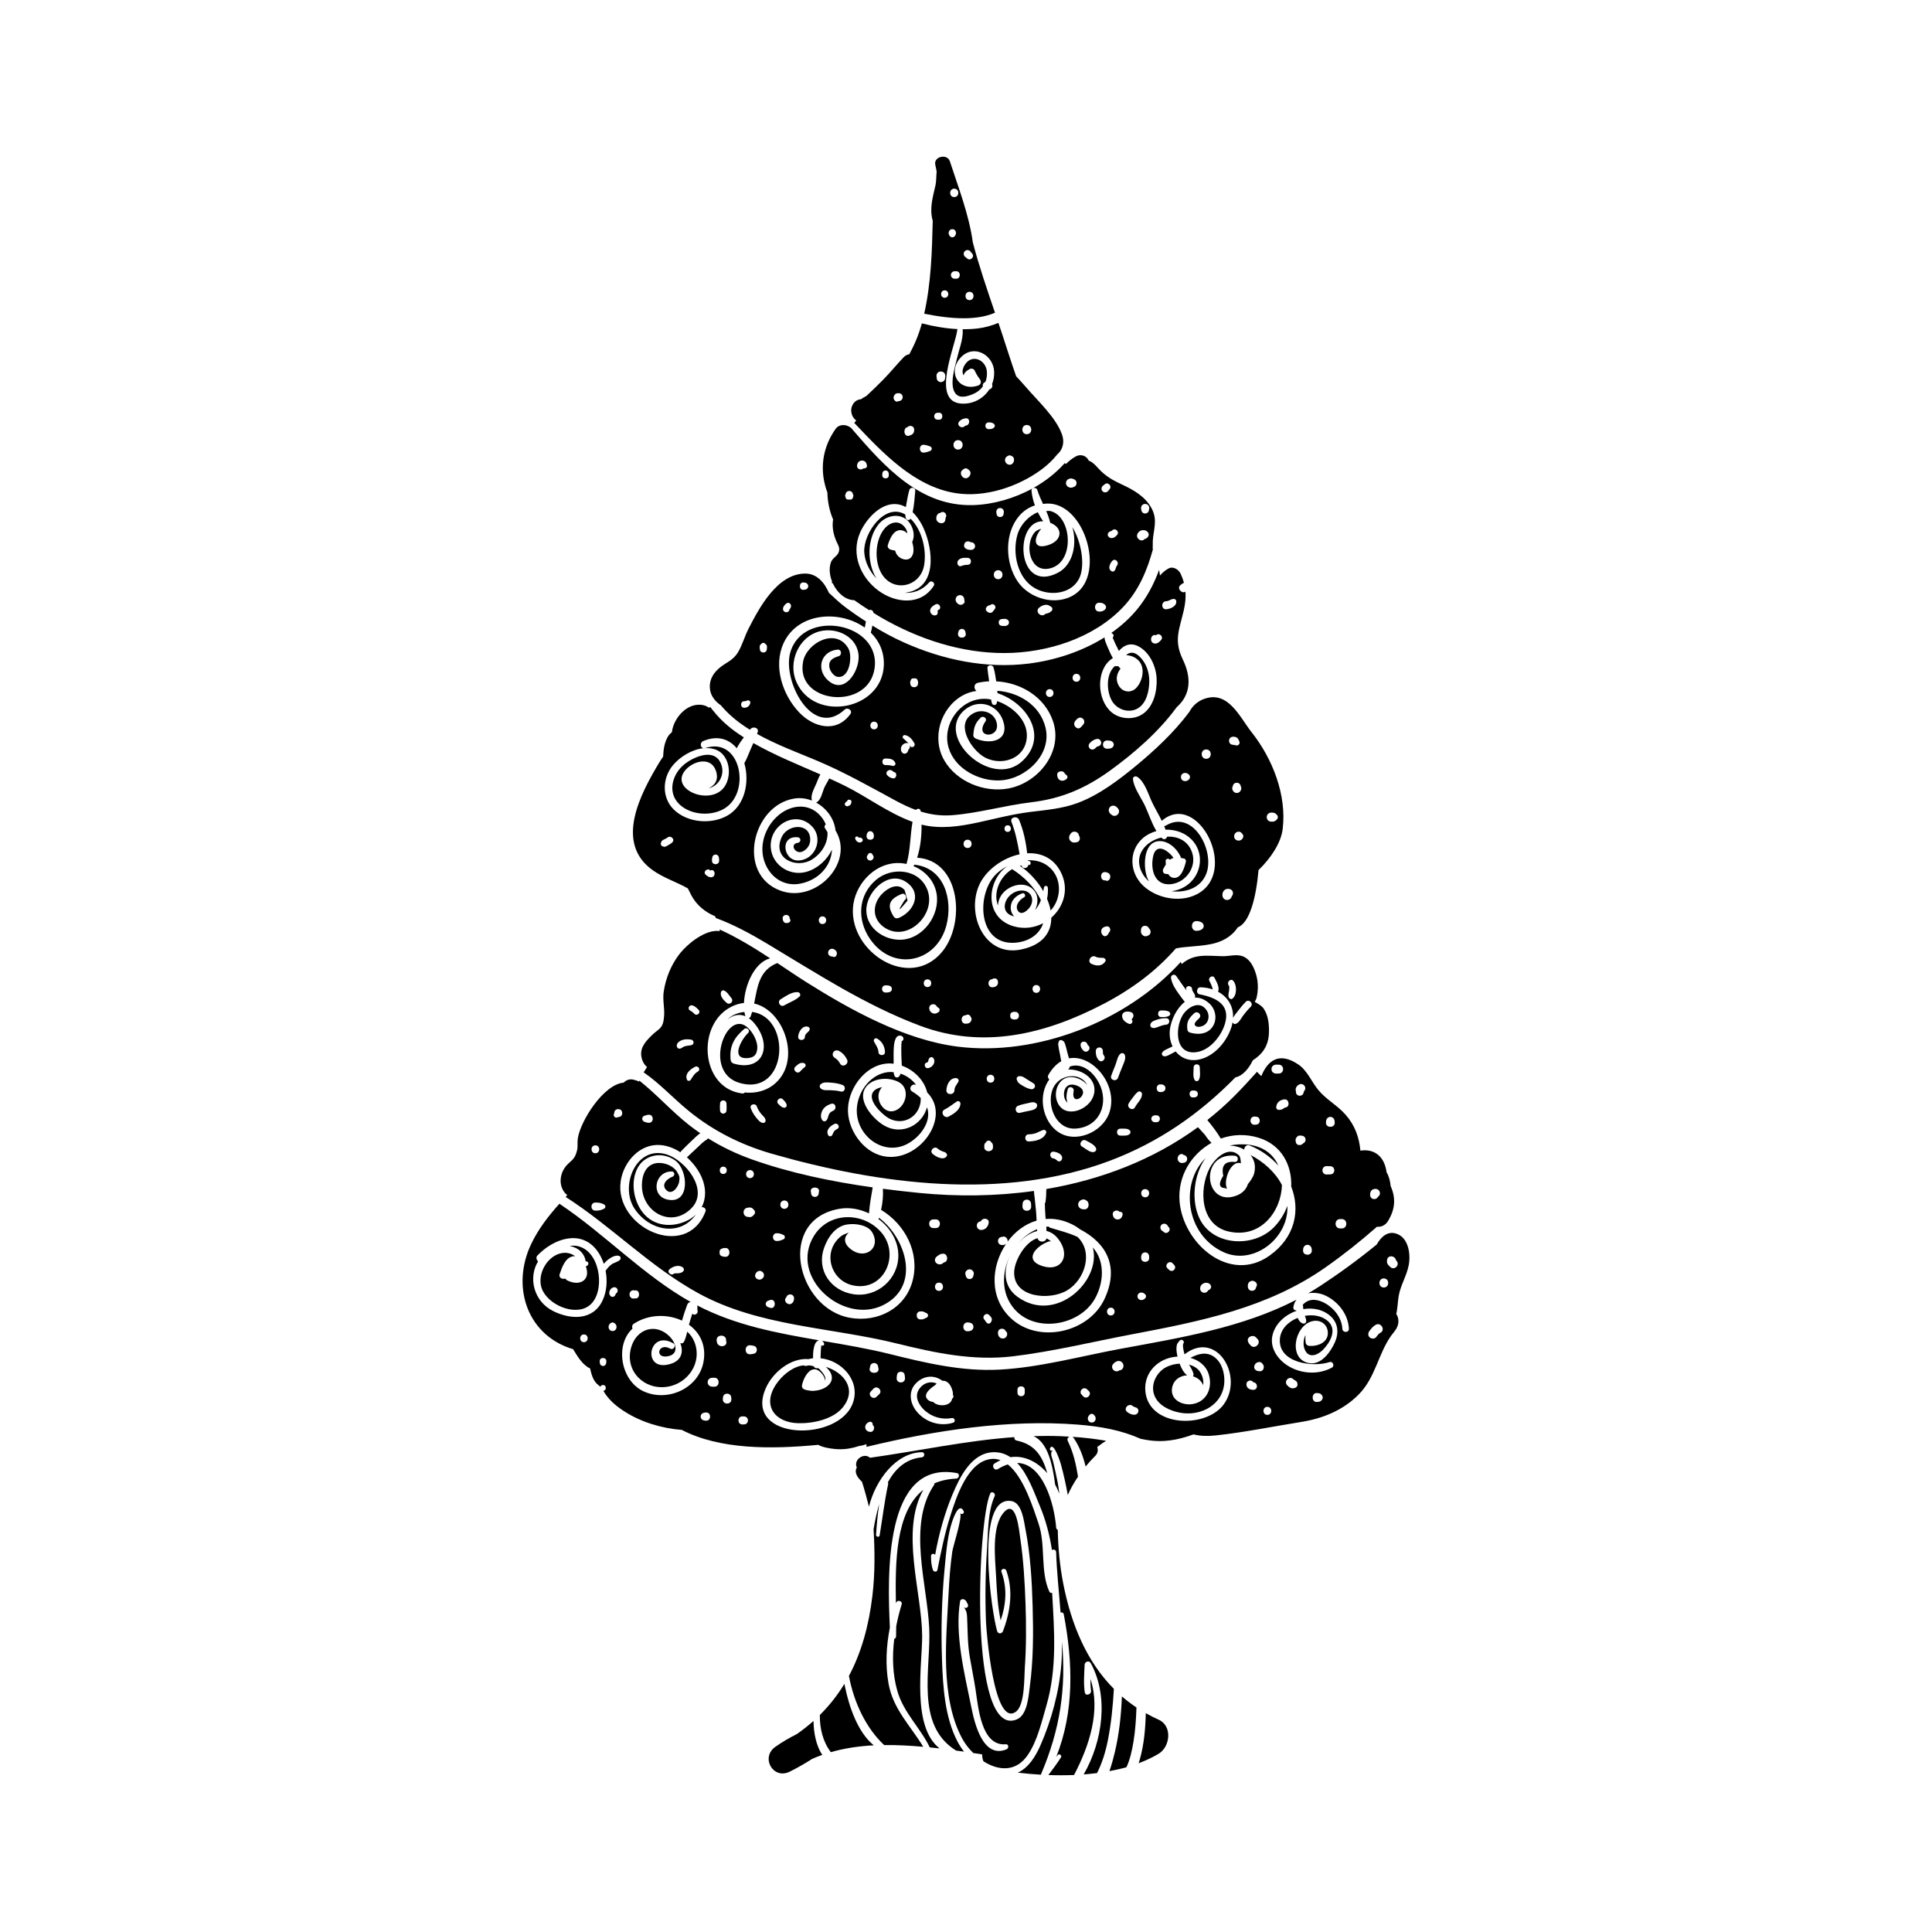 <?xml version="1.0" encoding="UTF-8"?>
<!-- Uploaded to: SVG Repo, www.svgrepo.com, Generator: SVG Repo Mixer Tools -->
<svg fill="#000000" width="800px" height="800px" version="1.1" viewBox="144 144 512 512" xmlns="http://www.w3.org/2000/svg">
 <g>
  <path d="m446.61 375.21c0.461 0.926 1.133 1.727 1.922 2.414-0.156-0.25-0.301-0.516-0.426-0.809-1.141-2.641-1.258-9.266 2.66-9.867 2.715-0.418 5.309 2.019 6.242 4.43 0.246 0.039 0.488 0.074 0.77 0.137 0.379 0.082 0.586 0.516 0.492 0.867-0.367 1.418-1.184 4.527-3.285 4.254-0.648-0.086-1.078-0.469-1.379-0.98-0.266-0.023-0.508-0.027-0.801-0.082-0.59-0.105-0.766-0.832-0.527-1.293 0.238-0.457 0.461-0.832 0.68-1.18-0.023-0.328-0.043-0.645-0.051-0.906-0.027-0.676 0.805-0.785 1.141-0.359 0.289-0.223 0.602-0.387 0.961-0.477-0.227-0.32-0.5-0.645-0.812-0.957-1.695-1.703-3.918-2.465-4.586 0.453-0.812 3.551 0.367 7.922 4.699 7.461 3.906-0.414 6.875-4.465 5.641-8.297-1.039-3.219-3.836-4.453-6.668-4.285-0.113 0.574-0.789 0.91-1.301 0.438-0.07-0.066-0.129-0.148-0.199-0.215-4.035 0.93-7.5 4.594-5.172 9.254z"/>
  <path d="m408.48 383.97c0.023-0.859 0.277-1.754 0.812-2.617 1.785-2.883 6.699-4.254 8.961-1.086 0.961 1.344 0.84 3.34 0.039 4.922 0.668-0.734 1.172-1.641 1.555-2.621-1.609-3.418-4.457-6.223-7.625-8.234-3.234 1.969-5.106 6.199-3.742 9.637z"/>
  <path d="m412.92 393.84c3.828-0.258 6.606-2.312 7.539-5.184-2.301 1.207-5.062 1.633-7.863 0.812-7.961-2.332-7.074-12.254-1.59-15.973-1.039 0.543-1.988 1.203-2.785 1.926-5.629 5.102-5.231 19.082 4.699 18.418z"/>
  <path d="m362.1 361.07c-3.184-4.66-8.816-4.043-12.48-0.395-3.457 3.441-4.769 8.855-2.336 13.238 1.809 3.258 5.102 4.973 8.801 4.262 4.879-0.934 8.242-4.746 8.387-8.996-1.324 2.758-3.832 5.012-6.715 5.852-4.785 1.391-9.836-2.262-9.496-7.426 0.367-5.609 7.188-8.898 11.137-4.371 2.793 3.203 0.598 8.672-3.82 8.801-4.019 0.117-5.043-6.617-0.18-6.152 0.965 0.09 0.938 1.367 0 1.48-2.293 0.281-0.566 3.414 1.535 2.18 1.113-0.652 1.797-1.746 1.789-3.016-0.027-4.609-5.973-4.121-7.551-0.73-2.668 5.746 3.914 8.586 8.062 5.953 2.57-1.633 4.219-4.387 4.062-7.199-0.188-0.332-0.387-0.664-0.625-0.992-0.289-0.402-0.145-0.828 0.156-1.109-0.176-0.465-0.418-0.926-0.727-1.379z"/>
  <path d="m331.78 352.9c3.082-0.652 4.762-4.406 2.859-7.32-2.051-3.141-7-0.84-9.176 0.879-3.25 2.566-4.758 7.484-1.41 10.699 3.047 2.926 8.609 3.246 12.113 0.992 6.902-4.441 4.086-19.012-5.301-15.902-0.113 0.039-0.211 0.039-0.309 0.039 0.941-0.082 1.883-0.027 2.773 0.246 3.742 1.137 4.688 6.059 3.07 9.281-3.223 6.422-15.703 1.434-10.547-3.965 2.207-2.309 6.625-3.32 7.887 0.457 0.785 2.352-0.293 3.852-1.961 4.594z"/>
  <path d="m383.69 382.6c-1.953 3.098-1.68 3.121 0.82 0.07-0.258-0.926-0.516-1.852-0.773-2.777-1.727-2.039-4.32-0.637-5.828 0.832-2.742 2.672-2.938 6.731 0.402 9.027 6.031 4.144 13.77-3.266 11.539-9.703-2.012-5.797-9.445-6.461-13.66-2.902-4.832 4.082-5.113 10.598-1.652 15.656 6.082 8.887 17.695 6.305 20.266-3.566 1.801-6.926-0.617-15.266-8.492-16.086-0.066 0.137-0.148 0.254-0.219 0.387 3.051 1.242 5.5 3.836 6.102 7.238 1.004 5.68-3.508 12.008-9.395 12.262-4.742 0.203-9.695-3.449-9.18-8.527 0.477-4.656 6.051-9.957 10.668-6.668 4.191 2.984 1.816 7.731-2.059 9.398-0.527 0.227-1.086 0.145-1.41-0.371-1.926-3.055-1.051-4.66 2.16-5.965 0.984-0.395 1.613 1.215 0.711 1.695z"/>
  <path d="m317.14 374.73c2.828 1.961 6.152 3.008 9.145 4.703 0.328 0.695 0.648 1.316 0.902 1.797 1.391 2.625 3.641 4.481 6.301 5.574 0.078 0.16 0.16 0.32 0.234 0.484 4.731 1.738 9.305 4.234 13.57 6.789 13.219 7.918 25.984 16.285 40.52 21.754 16.727 6.289 33.223 2.269 48.676-5.805 7.535-3.938 13.965-8.773 19.129-14.684 2.738-0.57 5.644-0.449 9.141-1.109 2.906-0.547 5.508-1.867 7.207-4.383 0.02-0.031 0.035-0.062 0.055-0.094 3.223-1.242 4.871-8.031 5.504-15.172 3.254-3.164 5.93-7.16 6.391-10.816 1.148-9.117-2.742-18.801-8.211-25.703-3.141-3.965-6.152-11.074-12.484-8.887-1.863 0.645-3.184 1.895-3.996 3.422-4.129 5.598-9.543 10.516-13.992 14.195-4.695 3.879-9.887 7.848-15.641 10-3.996 1.496-8.273 1.852-12.477 2.367-4.769 0.586-9.219 1.773-13.895 2.789-4.973 1.078-10.02 1.82-15 0.582 0.047 2.894-0.273 6.059-1.172 8.77 11.562 0.715 12.887 17.473 6.578 24.996-8.57 10.219-24.371 0.156-23.582-11.688 0.391-5.902 5.305-11.562 11.383-11.883 0.945-0.051 1.891 0.031 2.809 0.227 1.066-3.644 0.938-7.477 1.602-11.16-6.359-2.273-11.914-6.562-17.918-9.543-1.371-0.68-2.758-1.324-4.152-1.957-0.449 0.91-1.055 1.812-1.387 2.609-0.379 0.902-0.805 2.988-1.793 3.594-0.086 0.094-0.188 0.156-0.293 0.203 2.703 1.477 4.766 4.188 5.121 7.312 0.004 0.02 0 0.039 0.004 0.059 5.18 8.48-5.184 19.422-14.605 15.953-11.711-4.309-7.535-22.637 3.719-24.406 1.574-0.246 3.156-0.031 4.609 0.535-0.012-0.078-0.02-0.164-0.008-0.258-0.359-1.273 0.762-3.203 1.199-4.242 0.289-0.688 0.617-1.621 1.074-2.422-5.988-2.629-12.066-5.07-17.758-8.312-0.242 0.562-0.488 1.125-0.742 1.688-0.547 1.199-0.969 2.512-1.648 3.644 1.457 5.004 0.164 11.438-4.731 14.027-4.266 2.258-10.379 1.715-13.91-1.688-3.324-3.203-3.121-8.465-0.211-11.879 1.844-2.164 4.953-4.109 8.02-4.43-0.84-0.117-1.016-1.496-0.066-1.895 3.875-1.613 6.906-0.488 8.883 1.91 0.527-1.027 1.18-1.973 1.891-2.883-3.148-1.988-5.75-4.102-8.125-7.062-0.281-0.348-0.551-0.688-0.824-1.027-0.086 0.086-0.176 0.168-0.266 0.254-0.609-0.453-1.355-0.75-2.297-0.812-3.566-0.227-6.582 3.102-7.394 6.336-0.078 0.312-0.137 0.633-0.18 0.957-0.445 0.352-0.828 0.762-1.098 1.238-0.887 1.562-1.141 3.367-1.207 5.195-0.305 0.453-0.617 0.898-0.902 1.367-5.07 8.414-12.184 21.602-1.699 28.867zm163.72-15.383c0.711-0.047 1.109 0.09 1.574 0.641 0.297 0.352 0.293 0.773 0 1.121-0.465 0.555-0.863 0.688-1.574 0.641-1.551-0.098-1.547-2.301 0-2.402zm-73.863 46.297c-1.359 0.027-1.379-2.066-0.074-2.141 0.512-0.383 1.332-0.297 1.516 0.465 0.25 1.039-0.457 1.652-1.441 1.676zm6.07 8.516c-0.027 0-0.055 0-0.082-0.004-0.207 0.078-0.414 0.051-0.598-0.047-0.551-0.121-0.715-0.531-0.648-0.945-0.066-0.418 0.098-0.824 0.648-0.945 0.184-0.098 0.391-0.125 0.598-0.047 0.027 0 0.055 0 0.082-0.004 1.285-0.035 1.281 2.031 0 1.992zm5.566-7.039c-1.336 0-1.336-2.074 0-2.074s1.332 2.074 0 2.074zm19.23-15.973c-0.031 0.121-0.07 0.246-0.16 0.359-0.051 0.066-0.117 0.148-0.168 0.207 0.02-0.02 0.035-0.039 0.055-0.062-0.16 0.184-0.129 0.148-0.055 0.062-0.059 0.07-0.109 0.141-0.184 0.199-0.32 0.266-0.699 0.27-1.016 0-0.129-0.109-0.203-0.215-0.281-0.363-0.016-0.031-0.008-0.023-0.016-0.039-0.027-0.039-0.059-0.074-0.086-0.113-0.133-0.324-0.188-0.629-0.066-0.969 0.219-0.629 0.844-0.895 1.461-0.938 0.91-0.055 1.168 1.234 0.516 1.656zm10.516 0.73c-0.145 0.078-0.297 0.145-0.453 0.195-0.672 0.223-1.312-0.258-1.527-0.867-0.078-0.219-0.047-0.391-0.027-0.59-0.004 0.008-0.004-0.039 0.004-0.219 0.043-1.27 1.707-1.383 2.102-0.383 0.57 0.496 0.652 1.453-0.098 1.863zm12.75-1.191c-1.672 0.066-1.672-2.664 0-2.594 0.75 0.031 1.863 0.34 1.863 1.297 0 0.949-1.113 1.266-1.863 1.297zm12.27-25.449c0.133 0.211 0.133 0.52 0.004 0.734 0.008-0.016 0.02-0.023 0.023-0.043-0.008 0.016-0.016 0.031-0.027 0.051 0-0.004 0-0.004 0.004-0.008-0.496 1.305-2.527 0.926-2.328-0.523 0.078-0.59 0.582-1.047 1.188-1.047 0.625 0 0.961 0.555 1.137 0.836zm-1.645-11.078c-0.883 0-1.508-1.078-1.047-1.809 0.172-1.227 1.922-1.223 2.094 0 0.457 0.727-0.164 1.809-1.047 1.809zm-1.012-14.918c1.023-0.047 1.445 0.457 1.727 1.383 0.164 0.535-0.379 1.07-0.91 0.91-0.074-0.023-0.121-0.035-0.156-0.051-0.051-0.004-0.125-0.012-0.25-0.027-0.09 0-0.164-0.047-0.25-0.066-0.004 0.008-0.047 0.008-0.16-0.004-1.379-0.082-1.383-2.078 0-2.144zm-0.855 40.367c0.996 0.262 1.07 1.328 0.527 1.965-0.375 1.32-2.352 1.246-2.461-0.281-0.078-1.137 0.777-1.984 1.934-1.684zm-6.227-36.992c1.598 0 1.594 2.477 0 2.477-1.598 0-1.594-2.477 0-2.477zm-4.762 6.504c0.613 0.48 0.613 1.129 0 1.609-0.738 0.578-1.941 0.262-1.941-0.805 0-1.074 1.203-1.383 1.941-0.805zm-11.453 8.457c-0.992-2.129-3.008-4.793-3.203-7.144-0.047-0.547 0.621-0.848 1.051-0.605 2.004 1.137 3.047 4.719 3.973 6.688 0.746 1.582 1.777 3.289 2.625 5.023 0.02-0.02 0.027-0.043 0.047-0.059 9.598-8.168 20.82 14.141 8.855 19.695-4.402 2.043-10.25 0.859-13.777-2.394-3.672-3.387-4.055-9.23-0.16-12.652 1.039-0.91 2.285-1.52 3.606-1.887-1.258-2.062-2.09-4.676-3.016-6.664zm-8.141-0.039c0.398 0.102 0.652 0.344 0.918 0.645 1.035 1.16-0.539 2.727-1.703 1.703-0.215-0.191-0.414-0.352-0.551-0.609-0.473-0.914 0.312-2 1.336-1.738zm-2.164 17.613c0.211 0.051 0.414 0.109 0.598 0.227 0.391 0.242 0.582 0.703 0.469 1.152 0.102-0.414-0.008 0.117-0.039 0.207-0.066 0.207-0.164 0.355-0.32 0.504-0.246 0.238-0.609 0.254-0.887 0.074-1.625 0.176-1.543-2.586 0.18-2.164zm-2.773 22.391c0.688 0.355 1.23 0.25 1.973 0.301 0.449 0.031 0.867 0.547 0.562 0.98-0.938 1.332-2.297 1.215-3.648 0.621-1.277-0.555-0.168-2.566 1.113-1.902zm-6.477-32.793c0.453-0.477 1.262-0.457 1.719 0 0.199 0.199 0.281 0.434 0.312 0.672 0.445 0.594 0.316 1.594-0.551 1.781-0.68 0.148-1.32 0.141-1.785-0.461-0.52-0.672-0.215-1.445 0.305-1.992zm-16.848-2.039c1.129 0 1.129 1.754 0 1.754-1.129 0-1.129-1.754 0-1.754zm-7.629 16.012c1.719-4.031 6.203-7.348 10.789-8.324-0.516-2.902-1.051-5.754-2.144-8.559-0.492-1.266 1.504-1.762 2.012-0.555 1.168 2.777 1.797 5.816 2.137 8.848 3.519-0.195 6.871 1.137 8.824 4.816 2.418 4.555 0.887 9.359-2.43 12.254 0.016 3.883-2.231 7.262-8.09 8.441-9.594 1.93-14.406-9.152-11.098-16.922zm-2.996-12.191c1.422 0 1.418 2.203 0 2.203-1.422 0-1.418-2.203 0-2.203zm-0.504 46.531h0.008c0.148-0.098 0.297-0.18 0.5-0.18 0.582 0 0.805 0.477 1 0.938 0.191 0.453-0.141 1.008-0.508 1.246-0.305 0.195-0.648 0.215-1 0.227-1.438 0.043-1.438-2.254 0-2.231zm-7.641-2.301c0.039 0.023 0.086 0.035 0.117 0.07 0.039 0.027 0.059 0.07 0.09 0.105 0.113 0.062 0.219 0.129 0.332 0.223 0.266 0.223 0.273 0.758 0 0.98-0.109 0.09-0.219 0.16-0.336 0.234 0.156-0.074-0.301 0.184-0.027 0.02 0.012-0.008 0.02-0.016 0.027-0.02-0.02 0.008-0.043 0.02-0.086 0.043-0.312 0.16-0.543 0.246-0.902 0.184-0.617-0.105-1.086-0.559-1.207-1.172-0.273-1.391 1.551-1.742 1.992-0.668zm-2.481-7.223c1.32 0 1.32 2.051 0 2.051-1.32 0-1.316-2.051 0-2.051zm-11.129 1.59c0.652-0.027 1.699 0.062 1.699 0.953s-1.047 0.98-1.699 0.953c-1.23-0.047-1.227-1.859 0-1.906zm-4.047-33.066c-0.617 0-1.18-0.777-0.766-1.336 0.09-0.121 0.164-0.238 0.23-0.371 0.207-0.406 0.867-0.406 1.074 0 0.066 0.133 0.141 0.25 0.23 0.371 0.41 0.559-0.152 1.336-0.77 1.336zm-0.621-7.527c0.281-0.344 0.961-0.344 1.246 0 0.293 0.355 0.336 0.637 0.348 1.074 0.043 1.254-1.988 1.25-1.945 0 0.016-0.438 0.059-0.723 0.352-1.074zm-2.488 1.461c-0.176 0.078-0.164 0.074 0.031-0.012 0.086-0.016 0.176-0.023 0.266-0.031 0.23-0.004 0.375 0.047 0.562 0.18 0.355 0.254 0.363 0.719 0 0.973-0.734 0.512-1.664-0.219-1.746-0.992-0.051-0.504 0.805-0.613 0.887-0.117zm-2.988-9.641c-0.016-0.004-0.031-0.008-0.047-0.012 0.105-0.668 1.246-0.504 1.176 0.16-0.043 0.406-0.195 0.867-0.633 1.008-0.035 0.012-0.055 0.016-0.074 0.02-0.164 0.121-0.379 0.18-0.574 0.129-0.891-0.246-0.406-1.191 0.152-1.305zm-3.492 39.211c0.703 0.395 0.98 1.016 0.551 1.746-0.211 0.359-0.668 0.398-0.969 0.168-0.586 0.051-1.156-0.352-1.156-1.008-0.004-0.809 0.883-1.293 1.574-0.906zm-3.059-8.711c1.305 0 1.305 2.027 0 2.027-1.305 0-1.305-2.027 0-2.027zm-8.691 0.582c0.277 0.289 0.262 0.73-0.098 0.977-0.254 0.172-0.5 0.211-0.797 0.211-0.309 0-0.605-0.168-0.758-0.434-0.105-0.184-0.156-0.363-0.195-0.57-0.285-1.48 1.895-1.539 1.848-0.184zm-20.59-15.758c0-0.156 0.031-0.293 0.086-0.41 0.012-0.055 0.004-0.113 0.016-0.164 0.066-0.297 0.328-0.527 0.609-0.609 0.156-0.047 0.309-0.047 0.465 0 0.285 0.086 0.543 0.312 0.609 0.609 0.012 0.055 0.008 0.109 0.016 0.164 0.055 0.117 0.086 0.25 0.086 0.41v0.434c0 1.223-1.895 1.219-1.895 0zm-0.48 2.949c-0.312 0.18-0.316 0.199-0.016 0.059 0.047-0.008 0.07-0.012 0.105-0.016 0.32-0.172 0.676-0.109 0.906 0.215 0.266 0.375 0.215 0.758 0.035 1.16-0.176 0.391-0.676 0.488-1.047 0.426-0.457-0.078-0.836-0.352-1.172-0.652-0.812-0.73 0.375-1.895 1.188-1.191zm-12.996-7.441c0.172-0.391 0.328-0.523 0.789-0.734 0.281-0.129 0.609-0.27 0.848-0.477 0.879-0.762 2.16 0.488 1.289 1.289-0.371 0.344-0.805 0.57-1.238 0.82-0.266 0.152-0.484 0.305-0.801 0.324-0.566 0.035 0.277-0.07-0.227-0.043l0.008-0.008c-0.199-0.008-0.406-0.09-0.543-0.211-0.004-0.004-0.008-0.004-0.008-0.008-0.27-0.254-0.254-0.645-0.117-0.953z"/>
  <path d="m459.73 366.43c3.465 3.461 2.832 9.148-0.996 12.043-1.23 0.93-2.766 1.531-4.301 1.699 3.801 0.484 7.742-0.852 9.223-4.57 2.41-6.062-3.5-17.23-10.699-12.812-0.148 0.09-0.301 0.109-0.445 0.102 0.137 0.328 0.254 0.656 0.363 0.98 2.512-0.074 5.043 0.75 6.856 2.559z"/>
  <path d="m420.49 380.18c0.055-0.305 0.121-0.609 0.156-0.91 0.078-0.66 0.988-0.68 1.043 0 0.078 0.98 0 1.965-0.215 2.91 0.438 1.035 0.77 2.086 0.953 3.121 3.172-3.426 3.047-9.395-1.172-12.117-1.457-0.941-3.148-1.281-4.867-1.203 0.004 0.051 0.008 0.102 0.012 0.148 0.074 0.008 0.141-0.004 0.215 0.004 0.699 0.078 0.719 1.176 0 1.113-0.051-0.004-0.098 0.004-0.148 0-0.004 0.93-1.52 1.121-1.703 0.18-0.004-0.02-0.008-0.039-0.012-0.059-0.16 0.031-0.324 0.043-0.48 0.086 2.484 1.645 4.695 4.07 6.219 6.727z"/>
  <path d="m415.39 381.79c-1.172 0.59-2.582 2.266-1.594 3.644 1.004 1.402 2.879-0.445 3.379-1.445 0.902-1.801 0.051-3.805-2.078-3.981-1.398-0.113-2.84 0.562-3.754 1.598-0.766 0.867-1.305 2.144-0.988 3.305 0.309 1.133 1.332 1.703 2.418 1.945-0.645-0.645-0.977-1.59-0.922-2.519 0.109-1.832 1.445-3.027 3.09-3.606 0.625-0.219 1.031 0.77 0.449 1.059z"/>
  <path d="m341.54 413.31c-0.117-0.348-0.199-0.727-0.266-1.129-1.879 0.188-3.406 0.91-4.551 2.019 1.453-1.152 3.125-1.617 4.816-0.891z"/>
  <path d="m340.04 431c12.723 3.613 13.918-17.434 3.277-18.824-0.113 0.402-0.238 0.797-0.383 1.184-0.094 0.258-0.293 0.387-0.508 0.449 0.781 0.539 1.562 1.344 2.316 2.488 3.828 5.801 0.832 11.684-6.328 9.555-0.488-0.145-0.75-0.555-0.797-1.043-0.34-3.543 0.93-5.836 3.594-8.113 0.715-0.609 1.742 0.379 1.047 1.047-1.879 1.809-4.688 6.981-0.164 6.66 1.555-0.109 2.344-0.691 2.566-2.285 0.293-2.066-1.211-4.766-2.781-6.019-5.578-4.449-11.629 12.121-1.84 14.902z"/>
  <path d="m389.67 437.43c-1.348 4.898-6.731 7.441-11.242 4.918-3.055-1.707-7.867-7.094-4.641-10.645 2-2.199 6.289-2.305 8.699-0.75 2.852 1.836 1.484 6.769-1.691 7.492-1.875 0.426-3.441-1.18-3.863-2.883-0.352-1.422 0.031-2.574 0.82-3.465-0.875 0.164-1.676 0.5-2.148 1.008-2.082 2.219 1.992 6.047 3.676 7.094 3.418 2.125 7.644 0.379 8.57-3.566 0.133-0.57 0.176-1.129 0.152-1.672-0.656-0.629-1.418-1.195-2.25-1.691-1.141-0.68-0.141-2.297 1.023-1.75-0.98-1.375-2.461-2.43-4.094-2.992-0.094 0.242-0.203 0.477-0.359 0.684-0.375 0.5-1.074 0.434-1.301-0.168-0.109-0.293-0.176-0.602-0.211-0.914-0.512-0.047-1.023-0.062-1.531 0-4.398 0.531-7.59 4.695-8.141 8.906-1 7.656 7.137 13.973 13.906 9.777 2.266-1.406 4.297-3.719 4.828-6.391 0.223-1.125 0.113-2.109-0.203-2.992z"/>
  <path d="m429.89 431.93c-1.438-0.77-3.137-0.805-3.754 0.926-0.344 0.965-0.203 2.508 0.625 3.215 0.055 0.047 0.117 0.062 0.172 0.102-0.523-1.016-0.27-2.414 0.027-3.492 0.281-1.023 1.75-0.582 1.566 0.43-0.855 4.672 4.844 0.691 1.363-1.18z"/>
  <path d="m471.4 429.51c2.039-0.398 3.668-2.547 4.598-4.5 2.414-1.562 4.156-3.668 4.285-7.277 0.074-2.121-0.152-4.594-1.375-6.41-0.492-0.734-1.418-1.289-2.391-1.82 0.234-0.418 0.41-0.773 0.461-0.98 0.48-1.957 0.504-4.062-0.027-6.012-0.457-1.676-1.293-3.715-2.848-4.703-1.938-1.234-3.988-0.367-6.141-0.406-4.144-0.082-7.551-0.766-10.809 2.098-0.07-0.195-0.156-0.387-0.223-0.582-14.555 16.027-38.449 25.051-59.113 22.453-14.035-1.762-28.379-9.691-40.172-17.117-2.344-1.477-4.914-3.227-7.637-5.035-4.879 1.906-5.277 6.402-6.152 10.727 7.156 1.602 11.52 12.41 7.441 18.965-2.266 3.641-6.203 5.008-9.922 4.602-0.141 0.184-0.352 0.301-0.645 0.27-11.191-1.324-12.297-18.566-2.699-23.094 1.07-0.504 2.113-0.785 3.125-0.891 0.211-4.731 2.773-10.746 6.934-11.832-4.215-2.758-8.746-5.547-13.398-7.652 0.031 0.145 0.043 0.293 0.07 0.438-3.793-0.562-8.609 3.363-10.793 6.211-2.172 2.836-3.57 6.359-4.086 9.887-0.312 2.148 0.258 4.191 0.121 6.285-0.238 3.652-1.344 3.305-3.352 5.309-1.789 1.785-3.375 3.555-2.492 6.344 0.262 0.832 0.727 1.477 1.309 2-0.312 0.461-0.613 0.926-0.891 1.398 4.285 2.934 7.82 6.871 12.012 10.277 6.551 5.324 13.918 8.984 22.02 11.309 28.367 8.141 61.176 12.465 89.426 1.871 13.09-4.918 23.863-12.469 33.363-22.129zm-136.34-22.582c0.078-0.309 0.465-0.562 0.781-0.441 0.852 0.328 1.398 1.32 1.977 2.008 0.742 0.875-0.383 2-1.258 1.258-0.789-0.676-1.781-1.703-1.5-2.824zm-10.852 14.965c-0.383 0.055-0.656-0.094-0.801-0.457-0.332-0.832 0.621-1.531 1.289-1.785 0.773-0.293 1.57-0.254 2.375-0.156 0.977 0.117 0.973 1.398 0 1.516-0.52 0.062-1.051 0.121-1.559 0.25-0.484 0.117-0.844 0.566-1.305 0.633zm4.746 6.07c-0.922 0.531-1.359 1.316-1.895 2.191-0.203 0.332-0.809 0.414-0.992 0-0.691-1.559 0.871-2.82 2.152-3.449 0.832-0.41 1.555 0.785 0.734 1.258zm-0.906-15.266c-0.254-0.242-0.504-0.504-0.805-0.688-0.168-0.102-0.379-0.164-0.52-0.305-0.242-0.242-0.328-0.637-0.117-0.922 0.203-0.277 0.504-0.445 0.859-0.348 0.695 0.188 1.176 0.676 1.668 1.18 0.68 0.711-0.375 1.762-1.086 1.082zm8.48 25.602c-0.113 1.102-1.602 1.102-1.715 0-0.062-0.609-0.031-1.246 0.004-1.859 0.062-1.098 1.641-1.098 1.707 0 0.035 0.613 0.066 1.25 0.004 1.859zm9.766 3.293c-0.832 0.008-1.492-0.914-1.969-1.504-0.594-0.738-1.047-1.523-1.371-2.414-0.371-1.02 1.266-1.465 1.621-0.445 0.266 0.758 0.688 1.43 1.211 2.035 0.438 0.512 1.113 1.004 1.105 1.727-0.004 0.328-0.273 0.598-0.598 0.602zm5.566-4.023c-0.68-0.043-1.148-0.574-1.613-1.031-0.789-0.77 0.438-1.992 1.207-1.207 0.453 0.465 0.988 0.938 1.031 1.613 0.016 0.324-0.305 0.645-0.625 0.625zm45.531-7.863c0.5 0.023 0.828 0.547 0.574 1-0.414 0.73-1.008 1.309-1.02 2.195-0.02 1.387-2.219 1.375-2.144 0 0.078-1.441 0.887-3.277 2.59-3.195zm-7.789-4.109c0.457-0.066 0.387-0.797 0.641-1.129 0.305-0.395 0.852-0.453 1.145 0 0.719 1.105-0.387 2.574-1.586 2.606-0.832 0.023-1.043-1.355-0.199-1.477zm-13.16-6.363c1.301 0.727 2.035 2.078 2.082 3.547 0.039 1.117-1.691 1.109-1.73 0-0.035-1.031-0.711-1.855-1.164-2.738-0.266-0.52 0.281-1.105 0.812-0.809zm-24.613-8.793c-1.047 0.621-1.988-1.004-0.949-1.625 1.277-0.77 2.973-2.019 4.523-1.887 0.551 0.047 0.934 0.719 0.477 1.152-1.109 1.051-2.742 1.582-4.051 2.359zm5.391 16.398c-0.43 0.277-0.824 0.75-1.188 1.129-0.797 0.832-2.102-0.473-1.266-1.266 0.641-0.605 1.363-1.285 2.309-0.957 0.492 0.172 0.59 0.805 0.145 1.094zm1.34-9.953c-0.289 0.789-1.23 0.922-1.246 1.852-0.02 1.164-1.859 1.152-1.801 0 0.062-1.219 1.105-3.059 2.59-2.652 0.32 0.082 0.578 0.469 0.457 0.801zm3.332 23.949c-0.562-0.785-0.332-1.898 0.121-2.684 0.496-0.855 1.324-1.328 2.238-1.625 1.203-0.387 1.629 1.406 0.512 1.852-0.441 0.176-0.848 0.457-1.062 0.895-0.254 0.512-0.262 1.094-0.621 1.562-0.328 0.43-0.867 0.449-1.188 0zm4.012 2.332c-0.332 0.188-0.695 0.383-0.906 0.711-0.191 0.301-0.285 0.656-0.473 0.961-0.227 0.371-0.828 0.414-1.043 0-0.715-1.363 0.516-2.445 1.656-2.984 0.871-0.406 1.625 0.824 0.766 1.312zm0.895-9.91c-0.895-0.23-1.809-0.305-2.731-0.34-0.934-0.031-1.883 0.164-2.617-0.504-0.289-0.262-0.289-0.793 0-1.055 0.789-0.715 1.938-0.496 2.938-0.43 0.992 0.066 1.953 0.258 2.891 0.602 1.062 0.395 0.652 2.019-0.48 1.727zm-0.176-7.406c-0.371-0.691-0.789-1.117-1.441-1.543-1.16-0.754-0.156-2.414 1.07-1.832 1.016 0.48 1.715 1.309 2.215 2.301 0.609 1.219-1.195 2.289-1.844 1.074zm11.418 24.531c-5.508-1.16-9.633-7.336-9.312-12.812 0.34-5.793 5.207-11.992 11.414-11.742 0.223 0.008 0.441 0.059 0.66 0.086 0.008-0.16 0.016-0.324 0.016-0.484 0.004-1.312-0.047-2.629 0.051-3.938 0.074-1.031 0.375-3.578 2.047-2.957 0.75 0.277 0.664 1.422-0.195 1.43 0.418-0.004 0.207 0.07 0.16 0.645-0.031 0.355-0.035 0.715-0.035 1.07-0.008 0.867 0.02 1.734 0.039 2.602 0.016 0.637 0.086 1.379 0.094 2.125 3.227 1.141 5.965 3.867 6.738 7.121 6.582 6.516-2.277 18.836-11.676 16.855zm16.848 0.031c-0.852 1.238-2.91 0.117-3.75-0.637-0.93-0.836 0.465-2.238 1.375-1.375 0.344 0.328 0.773 0.531 1.211 0.703 0.484 0.188 0.887 0.203 1.16 0.688 0.109 0.18 0.129 0.441 0.004 0.621zm0.52-10.512c-1.23 0.656-2.328-1.25-1.09-1.863 1.18-0.582 2.176-1.43 3.262-2.141 0.398-0.262 0.953 0.082 0.945 0.543-0.027 1.676-1.789 2.754-3.117 3.461zm47.992 4.602c-0.582 0.598-1.73 0.434-2.496 0.445-1.184 0.02-1.184-1.855 0-1.836 0.766 0.012 1.914-0.152 2.496 0.445 0.254 0.262 0.254 0.684 0 0.945zm7.113-3.113c-0.234 0.059-0.312 0.059-0.227-0.008-0.453 0.062-0.77-0.051-1.047-0.426-0.004-0.004-0.004-0.008-0.008-0.012-0.172-0.234-0.172-0.68 0-0.914 0.004-0.004 0.004-0.008 0.008-0.012 0.273-0.371 0.59-0.488 1.047-0.426-0.086-0.062-0.008-0.066 0.227-0.008 1.16 0.051 1.16 1.758 0 1.805zm2.305-8.73c-0.105 0.441-0.539 0.715-0.965 0.734-0.109 0.004-0.219 0.012-0.328 0.016-1.312 0.07-1.312-2.106 0-2.039 0.109 0.004 0.219 0.012 0.328 0.016 0.43 0.023 0.863 0.293 0.965 0.734 0.047 0.199 0.047 0.348 0 0.539zm7.762 2.148c-0.152 0.012-0.301 0.016-0.453 0.02-1.184 0.047-1.184-1.883 0-1.836 0.152 0.008 0.301 0.012 0.453 0.02 1.156 0.082 1.152 1.723 0 1.797zm1.121-4.613c-0.238 0.422-0.887 0.422-1.125 0-0.52-0.918-0.254-2.336-0.242-3.363 0.012-1.039 1.602-1.035 1.613 0 0.008 1.023 0.273 2.441-0.246 3.363zm9.152-26.234c0.973 1.141 0.973 3.801-0.277 4.711-0.363 0.266-0.832-0.031-0.957-0.391-0.215-0.609 0.031-1.207 0.105-1.828 0.035-0.301 0.133-1.016-0.082-1.281-0.695-0.84 0.488-2.059 1.211-1.211zm-15.125-1.293c0.871 1.254 1.742 2.519 2.644 3.758 0.004 0.008 0.012 0.016 0.016 0.023-0.023-0.121-0.055-0.25-0.066-0.359-0.086-1.016 1.52-1.016 1.586 0 0.047 0.707 0.723 1.18 0.816 1.859 0.023 0.164-0.016 0.309-0.078 0.438 1.148-0.074 2.391 0.324 3.676 1.395 1.676 1.398 2.285 3.852 1.301 5.828-1.207 2.43-3.906 2.715-6.262 2.039-0.293-0.086-0.629-0.352-0.676-0.676-0.301-2.106 0.246-3.043 1.797-4.457 0.879-0.805 2.176 0.473 1.316 1.316-0.672 0.66-1.898 1.66-0.699 2.191 0.562 0.25 1.52-0.027 2.023-0.355 1.191-0.773 1.477-2.461 0.801-3.668-1.809-3.238-5.348-1.078-6.625 1.234-1.93 3.5-1.852 10.359 3.766 9.59 3.613-0.496 6.633-4.301 7.586-7.609 1.461-5.066-2.488-6.883-6.75-7.711-1.066-0.207-0.793-1.887 0.254-1.863 1.148 0.027 2.234 0.227 3.227 0.562-0.051-0.223-0.094-0.449-0.168-0.668-0.184-0.551-0.449-1.062-0.711-1.578-0.457-0.914 0.918-1.715 1.371-0.801 0.48 0.973 1.453 2.547 0.902 3.648 2.562 1.363 4.156 3.848 3.992 6.973 0.285-0.625 0.816-1.219 1.18-1.707 0.676-0.914 1.402-1.777 2.199-2.59 0.836-0.852 2.141 0.457 1.309 1.309-0.797 0.812-1.523 1.672-2.188 2.594-0.512 0.715-0.945 1.684-1.828 1.961-0.379 0.117-0.688-0.129-0.805-0.457-0.051 0.277-0.082 0.547-0.16 0.832-1.102 4.074-4.664 8.387-9.004 9.121-2.539 0.43-4.59-0.539-5.906-2.195-0.449 0.242-0.895 0.488-1.352 0.715-0.52 0.262-1.086 0.633-1.676 0.566-0.465-0.051-0.816-0.508-0.551-0.961 0.312-0.535 0.867-0.746 1.406-1.016 0.445-0.223 0.898-0.426 1.348-0.637-0.648-1.355-0.914-2.953-0.695-4.57 0.344-2.555 1.832-5.633 3.941-7.242-0.59-0.684-1.105-1.441-1.633-2.168-0.941-1.301-1.707-2.504-2.023-4.078-0.172-0.867 0.902-1.301 1.398-0.586zm-3.977 9.113c0.637-0.012 1.562-0.016 2.094 0.375 0.375 0.277 0.375 0.738 0 1.012-0.527 0.387-1.457 0.387-2.094 0.375-0.574 0.012-0.855-0.438-0.848-0.883-0.008-0.441 0.273-0.887 0.848-0.879zm-1.086 2.422c0.77-0.246 1.566-0.383 2.379-0.367 1.113 0.02 1.082 1.621 0 1.707-0.672 0.051-1.359 0.305-1.988 0.535-0.609 0.223-1.27 0.559-1.891 0.207-0.281-0.156-0.359-0.465-0.309-0.762 0.125-0.801 1.145-1.109 1.809-1.32zm-5.047 19.125c0.457-0.277 0.992 0.086 1.016 0.582 0.059 1.316-1.297 2.426-1.859 3.527-0.566 1.109-2.285 0.117-1.68-0.98 0.336-0.609 0.766-1.148 1.188-1.699 0.398-0.508 0.777-1.086 1.336-1.43zm-1.926-21.113c0.926 0.297 0.84 1.461 0.199 1.832 0.066 0.152 0.137 0.305 0.188 0.461 0.156 0.469-0.352 1.004-0.832 0.832-0.879-0.32-1.871-1.035-1.875-2.07 0-1.297 1.426-1.34 2.32-1.055zm-5.219 16.895c0.348-1 0.77-1.969 1.152-2.953 0.359-0.918 0.52-2.211 1.266-2.875 0.418-0.371 1.027-0.211 1.207 0.32 0.336 0.992-0.293 2.125-0.66 3.055-0.383 0.984-0.809 1.953-1.152 2.953-0.391 1.141-2.211 0.648-1.812-0.5zm-3.613-7.402c0.352-0.18 0.598-0.176 0.949 0 0.297 0.148 0.453 0.492 0.465 0.812 0.016 0.383-0.051 0.816 0.223 1.125 0.797 0.887-0.492 2.195-1.316 1.316-0.648-0.691-0.805-1.512-0.789-2.438 0.012-0.32 0.176-0.668 0.469-0.816zm-2.668-0.863c0.086 0.09 0.176 0.18 0.266 0.266 0.859 0.848-0.484 2.188-1.324 1.324-0.445-0.457-0.742-0.852-0.77-1.508-0.047-1.164 1.668-1.168 1.828-0.082zm-17.922 8.375c0.609-0.094 1.102 0.305 1.617 0.637 0.656 0.418 1.324 0.816 1.984 1.234 0.848 0.535 0.273 1.73-0.656 1.555-0.855-0.164-1.629-0.562-2.363-1.02-0.57-0.352-1.188-0.715-1.316-1.371-0.387-0.465 0.18-1.211 0.734-1.035zm-7.125 18.82c0.02 0.461-0.262 0.793-0.652 0.945-0.008 0.004-0.02 0.008-0.027 0.012-0.098 0.035-0.195 0.055-0.297 0.07-0.059 0.008-0.117 0.02-0.176 0.02-0.059 0-0.113-0.012-0.168-0.02-0.105-0.012-0.207-0.035-0.305-0.07-0.008-0.004-0.016-0.008-0.027-0.012-0.387-0.156-0.668-0.488-0.652-0.945-0.016-0.156-0.016-0.316-0.004-0.469 0.035-0.422 0.234-0.711 0.496-0.895 0.035-0.059 0.055-0.117 0.098-0.172 0.254-0.309 0.871-0.309 1.121 0 0.047 0.059 0.062 0.117 0.102 0.176 0.262 0.184 0.461 0.473 0.492 0.895 0.016 0.152 0.016 0.309 0 0.465zm-0.648-17.129c-1.344 0-1.344-2.086 0-2.086s1.344 2.086 0 2.086zm7.332 6.113c0.781-0.301 1.574-0.465 2.391-0.637 0.75-0.16 1.59-0.504 2.289-0.07 0.371 0.23 0.426 0.633 0.262 1.004-0.324 0.754-1.27 0.898-2.004 1.051-0.809 0.168-1.617 0.324-2.418 0.527-1.242 0.312-1.664-1.434-0.52-1.875zm7.422 7.172c-0.656 1.801-2.902 2.262-4.637 2.297-1.215 0.023-1.211-1.859 0-1.883 0.715-0.016 1.418-0.121 2.086-0.391 0.625-0.254 1.152-0.578 1.801-0.773 0.422-0.129 0.91 0.309 0.75 0.75zm3.043 7.469c-0.348-0.227-0.656-0.625-1.102-0.66-1.148-0.09-1.16-1.883 0-1.801 0.883 0.062 2.426 0.668 2.281 1.785-0.07 0.543-0.625 1.035-1.18 0.676zm9.711-2.406c-1.051 0.375-2.32-0.906-3.199-1.363-1.098-0.57-0.125-2.227 0.969-1.656 0.844 0.438 2.453 1.188 2.719 2.16 0.105 0.387-0.133 0.734-0.488 0.859zm-6.598-4.102c-3.992-0.621-6.473-4.328-6.977-8.121-0.32-2.426 0.203-5.047 1.641-6.957-0.32-0.301-0.488-0.781-0.238-1.219 0.996-1.738 2.164-2.91 3.41-3.625-0.148-0.664-0.234-1.34-0.352-1.875-0.152-0.688-0.293-1.371-0.391-2.07-0.039-0.285-0.098-0.566-0.043-0.852 0.066-0.332 0.094-0.305 0.102-0.23-0.004-0.699 0.883-0.746 1.219-0.262-0.039-0.098-0.031-0.152 0.164 0.102 0.18 0.234 0.258 0.473 0.352 0.75 0.223 0.664 0.375 1.348 0.535 2.027 0.113 0.477 0.305 1.051 0.465 1.648 6.133-1.148 12.934 6.836 10.809 14.047-1.277 4.336-6.254 7.328-10.695 6.637z"/>
  <path d="m430 426.47c-0.922-0.191-1.746-0.09-2.5 0.18-0.035 0.184-0.09 0.363-0.176 0.527-0.062 0.121-0.18 0.203-0.309 0.262 3.949-0.199 8.371 2.887 6.66 7.25-1.387 3.535-7.32 5.781-9.348 1.641-1.465-3 0.332-7.356 4.059-6.859 1.461 0.195 2.871 0.996 3.738 2.066-0.566-1.207-1.875-2.144-3.371-2.301-2.613-0.27-4.984 1.156-5.859 3.609-1.512 4.25 0.988 10.543 6.125 10.242 6.5-0.379 8.984-6.848 6.199-12.121-1.074-2.039-2.867-4.012-5.219-4.496z"/>
  <path d="m427.39 524.72c-0.812-0.047-1.621-0.094-2.43-0.121-2.363-0.09-4.715-0.086-7.055-0.012 3.777 1.762 4.996 7.344 5.715 12.832 0.434 0.785 0.793 1.613 1.109 2.457-0.125-1.062-0.254-2.106-0.441-3.066-0.367-1.879-0.793-3.746-1.23-5.613-0.117-0.5-0.559-1.477-0.473-1.984 0.195-1.16-0.164 0.086 0.516-0.965-0.332 0.512-1.102 0.062-0.816-0.477 0.992-1.906 2.816 4.098 2.84 4.188 0.746 2.703 1.352 5.461 1.848 8.223 0.742-1.66 1.645-3.269 2.711-4.848-0.516-3.191-1.191-6.352-2.688-9.406-0.273-0.547-0.004-1.016 0.395-1.207z"/>
  <path d="m437.13 525.83c-2.934-0.535-5.914-0.859-8.891-1.059 0.098 0.066 0.188 0.152 0.266 0.266 1.52 2.207 2.523 4.824 3.195 7.594 0.789-0.953 1.637-1.895 2.574-2.832 0.688-0.688 0.77-1.551 0.5-2.332 0.055-0.039 0.109-0.07 0.16-0.109 0.805-0.637 1.523-1.129 2.195-1.527z"/>
  <path d="m416.35 609.12c2.559-3.742 3.68-8.742 4.938-13.055 2.906-9.969 2.098-19.898 1.539-29.949-0.277 0.086-0.586 0.016-0.738-0.312-2.477-5.402-0.914-12.344-2.863-18.027-1.348-3.93-3.883-12.309-8.145-15.691-0.832 0.262-1.703 0.66-2.629 1.23-0.957 0.586-1.801-0.891-0.875-1.492 0.523-0.344 1.047-0.617 1.57-0.855-0.707-0.258-1.445-0.395-2.234-0.344-6.441 0.422-9.535 10.27-11.117 15.266-1.473 4.644-2.422 9.395-3.371 14.164-0.129 0.641-1.02 0.539-1.199 0-0.422-1.277-0.488-2.34-0.5-3.707-0.004-0.645 0.82-0.734 1.094-0.297 0.988-5.492 2.492-10.988 4.633-16.082 1.906-4.531 4.996-10.891 10.707-11.117 1.785-0.07 3.305 0.438 4.617 1.316 3.742-0.562 7.207 1.281 9.766 4.258-1.262-4.453-3.18-7.641-8.176-8.676-0.426-0.09-0.605-0.512-0.555-0.898-12.879 0.922-25.48 3.68-38.262 5.473-1.48-1.434-4.406 0.414-3.512 2.527 0.008 0.023 0.016 0.047 0.027 0.066-0.734 1.25 0.09 2.59 1.375 3.777 0.691 2.152 1.273 4.375 1.84 6.594 1.746-7.129 7.234-14.324 14.004-14.441 0.891-0.016 0.855 1.285 0 1.363-4.25 0.391-7.062 3.086-8.988 6.606 0.074 0.137 0.117 0.301 0.074 0.496-0.973 4.496-1.504 9.062-2.254 13.598-0.09 0.543-0.984 0.41-0.953-0.129 0.16-2.762 0.441-5.492 0.832-8.211-0.668 2.285-1.137 4.602-1.492 6.676 0.344 5.836 0.398 11.695-0.305 17.633-0.938 7.887-2.902 15.023-6.223 21.258 1.324 7.113 4.598 13.91 9.34 18.324 3.449-0.043 6.922 0.148 10.348 0.457-3.375-5.602-7.961-9.918-9.191-16.742-0.883-4.902-0.605-9.953 0.348-14.852-0.602-13.43-1.73-44.57 17.773-40.941 0.867 0.16 0.602 1.43-0.199 1.465-2.215 0.098-4.109 0.543-5.762 1.25 0.012 0.148-0.008 0.297-0.105 0.441-7.094 10.598-1.797 26.277-1.27 38.035 0.48 10.707-3.777 25.48 6.992 32.266 0.035 0.023 0.055 0.051 0.082 0.074 0.711 0.098 1.426 0.188 2.137 0.293-0.668-0.871-1.25-1.781-1.727-2.691-3.387-6.473-3.863-14.652-4.106-21.809-0.27-7.867-0.074-15.922 0.676-23.758 0.434-4.508 0.777-9.859 2.539-14.078 0.414-0.988 1.512-3.344 2.523-1.43 0.324 0.613-0.562 1.133-0.93 0.543 0.668 1.059-1.863 8.738-2.07 10.168-0.531 3.66-0.793 7.289-0.98 10.98-0.609 11.98-2.332 27.652 3.617 38.637 0.727 1.34 1.734 2.644 2.906 3.801 0.789 0.121 1.578 0.238 2.363 0.363-0.012 0.641 0.105 1.27 0.348 1.836 3.891 2.484 8.586 2.938 11.723-1.648zm-5.621-1.527c-6.234 2.555-8.461-6.91-9.301-11.082-1.781-8.844-4.465-19.281-2.988-28.211 0.062-0.387 0.527-0.57 0.867-0.492 0.715 0.168 0.84 0.727 1.176 1.363 0.391 0.738-0.668 1.352-1.113 0.652 0.508 0.797 0.844 1.113 0.918 2.711 0.176 3.652 0.09 6.918 0.715 10.594 0.484 2.848 1.066 5.66 1.512 8.516 0.734 4.723 1.477 15.18 8.039 14.609 0.832-0.07 0.816 1.078 0.176 1.34zm2.707-7.922c-12.82 5.277-10.367-52.633-7.019-59.859 0.371-0.797 1.531-0.102 1.176 0.688-1.84 4.082-1.711 9.328-2.008 13.707-0.441 6.531-0.547 13.105-0.285 19.645 0.094 2.316 2.059 28.188 7.961 23.738 2.367-1.785 2.144-9.039 2.32-11.547 0.398-5.637 0.387-11.309 0.195-16.953-0.199-5.805-0.539-11.648-1.395-17.398-0.312-2.102-1.047-10.691-4.383-6.859-3.293 3.785-2.269 12.266-2.031 16.844 0.199 3.859 0.406 7.914 1.219 11.754 1.422-4.211 1.801-8.531 0.211-12.859-0.297-0.801 0.992-1.152 1.281-0.352 1.898 5.269 1.082 10.934-0.887 16.07-0.273 0.715-1.281 0.785-1.527 0-1.457-4.652-6.106-36.191 3.801-34.488 2.789 0.48 3.277 5.316 3.691 7.445 1.305 6.691 1.707 13.598 1.902 20.398 0.203 7.055 0.199 14.227-0.738 21.238-0.344 2.539-0.605 7.606-3.484 8.789z"/>
  <path d="m425.78 563.72c-0.926-4.727-1.359-9.488-1.461-14.27-0.246-0.129-0.434-0.367-0.434-0.703-0.5-6.324-3.531-16.91-10.324-17.055 2.898 3.094 4.59 8.039 6.012 11.422 1.531 3.641 2.586 7.625 3.203 11.672 0.398-0.277 1.09-0.102 1.109 0.535 0.172 5.332 0.773 10.68 1.18 16.023 0.352-0.113 0.758 0.008 0.848 0.48 2.441 12.836 2.789 25.715-1.992 37.758 0.141-0.168 0.273-0.336 0.418-0.5 0.395-0.461 1.145 0.141 0.828 0.641-1.043 1.648-2.172 3.133-3.336 4.676 2.258 0.09 4.535 0.082 6.805-0.004 4.035-7.723 7.117-17.031 4.352-25.434-0.023 1.02-0.008 2.035 0.141 3.062 0.16 1.082-1.496 1.547-1.656 0.457-0.363-2.453-0.125-4.844-0.039-7.312 0.031-0.832 1.188-1.219 1.613-0.438 4.848 8.805 3.176 20.766-1.859 29.512 1.191-0.086 2.371-0.215 3.543-0.363 1.316-2.633 2.242-5.477 2.894-8.828 0.863-4.43 1.312-8.961 1.562-13.488-7.227-7.258-11.301-17.098-13.406-27.844z"/>
  <path d="m439.45 608.32c-0.34 1.441-0.809 3.227-1.445 5.047 1.539-0.285 3.055-0.617 4.523-1.039 0.977-2.133 1.488-4.535 1.863-6.809 0.488-2.984 0.684-6.004 0.781-9.023-1.367-0.906-2.652-1.887-3.859-2.93-0.188 4.965-0.715 9.918-1.863 14.754z"/>
  <path d="m451.04 599.73c-1.188-0.527-2.305-1.109-3.394-1.723-0.102 4.144-0.465 8.281-1.582 12.254-0.09 0.316-0.199 0.66-0.316 1.016 1.855-0.699 3.637-1.52 5.297-2.512 3.074-1.836 3.727-7.379-0.004-9.035z"/>
  <path d="m388.38 577.45c-0.086-11.547-5.852-27.746 0.328-38.652-7.422 5.859-7.473 19.242-7.285 30.152 0.02-0.055 0.031-0.113 0.051-0.168 0.297-0.934 1.762-0.539 1.473 0.406-0.57 1.863-1.059 3.797-1.441 5.766 0 0.922-0.008 1.801-0.035 2.633 0.02 0.387-0.203 0.621-0.484 0.707-0.574 4.664-0.449 9.426 0.832 13.875 1.637 5.691 6.059 9.695 8.578 14.902 0.867 0.09 1.734 0.18 2.594 0.277-7.488-5.879-4.555-22.258-4.609-29.898z"/>
  <path d="m367.96 591.14c-0.062-0.301-0.121-0.605-0.184-0.91-1.805 2.988-3.969 5.742-6.508 8.258-0.047 3.59 0.828 7.141 2.91 9.852 3.668-1.055 7.488-1.609 11.367-1.809-4.348-3.574-6.527-10.402-7.586-15.391z"/>
  <path d="m355.1 603.59c-1.938 0.965-3.824 2.059-5.633 3.34-3.973 2.812-0.586 8.785 3.84 6.566 2.055-1.031 4.039-2.16 5.949-3.383 0.871-0.387 1.758-0.727 2.652-1.047-1.586-2.394-2.273-5.691-2.32-9-1.398 1.242-2.883 2.422-4.488 3.523z"/>
  <path d="m425.43 579.08c0.02 1.953-0.008 3.91-0.156 5.863-0.559 7.328-2.625 14.961-5.59 21.688-1.27 2.879-3.109 5.848-5.973 7.148 2.004 0.23 4.066 0.406 6.156 0.531 0.016-0.074 0.02-0.145 0.055-0.223 5.043-11.824 6.656-22.836 5.508-35.008z"/>
  <path d="m321.6 501.39c-3.203-1.734-4.231 2.754-0.566 2.027 3.094-0.613 2-3.625 0.484-5.176-3.777-3.863-8.973-2.035-10.305 3.004-1.648 6.227 3.625 11.215 9.668 10.258 5.414-0.855 9.234-6.352 7.207-11.723-0.469-1.238-1.156-2.164-1.973-2.871-0.207 0.926-0.434 1.852-0.863 2.684-0.227 0.438-0.633 0.484-0.969 0.328 0.973 2.523 0.289 5.059-3.504 5.754-6.633 1.215-4.766-9.371 1.641-5.68 0.91 0.516 0.098 1.895-0.82 1.395z"/>
  <path d="m298.61 474.8c-1.207-0.66-2.438-0.797-3.644-0.605 1.648 0.309 3.137 1.199 3.883 2.812 0.199 0.434 0.312 0.848 0.363 1.242 0.078 0.016 0.141 0.016 0.219 0.031 0.816 0.168 0.523 1.242-0.199 1.305 1.418 3.699-1.68 5.434-4.996 3.684-0.168-0.09-0.277-0.23-0.348-0.391-0.242 0.016-0.48 0.023-0.711 0.012-0.562-0.023-1.078-0.566-0.883-1.156 0.578-1.734 1.531-4.648 3.75-4.824 0.137-0.012 0.262 0 0.391 0.012-0.453-0.34-0.98-0.598-1.469-0.742-1.422-0.414-2.945-0.047-4.168 0.73-2.457 1.566-3.988 4.797-3.465 7.684 0.809 4.445 7.691 7.949 11.895 5.965 2.809-1.324 3.633-4.809 3.519-7.644-0.113-3-1.355-6.594-4.137-8.113z"/>
  <path d="m361.81 508.04c0.539 0.648 0.805 1.273 0.855 1.84 0.266-0.598-0.039-1.531-1.395-2.949-0.141-0.145-0.309-0.266-0.488-0.383-0.414 0.16-0.926 0-1.129-0.477-0.406-0.113-0.828-0.195-1.254-0.234-0.262 0.039-0.527 0.07-0.777 0.133-0.23 0.059-0.438-0.012-0.602-0.137-0.273 0.023-0.535 0.055-0.762 0.105-2.644 0.586-5.106 2.719-6.574 4.906-3.809 5.672-0.305 10.148 5.816 10.32 3.875 0.109 9.266-1.004 11.848-4.199 3.934-4.875 0.188-9.301-4.504-10.738 3.555 3.195 0.625 5.996-2.812 6.32-0.348 0.051-0.711 0.066-1.09 0.039-0.027-0.004-0.047-0.012-0.07-0.016-0.578-0.043-1.152-0.156-1.691-0.359-0.488-0.184-0.75-0.609-0.641-1.129 0.527-2.488 2.727-6.098 5.269-3.043z"/>
  <path d="m465.79 503.61c-2.051-1.504-4.293-0.836-6.316 0.238 2.285 0.633 4.242 2.102 4.93 4.606 0.961 3.488-0.68 7.074-4.441 7.648-2.699 0.41-5.93-1.199-5.34-4.348 0.395-2.106 2.141-3.223 3.981-3.269-0.922-0.699-1.559-1.922-1.988-3.106-1.223 0.066-2.434 0.367-3.457 0.875-2.789 1.379-4.484 4.941-3.082 7.898 1.156 2.441 4.027 3.723 6.535 4.207 5.652 1.094 11.68-2.106 11.852-8.312 0.062-2.332-0.715-5.004-2.672-6.438z"/>
  <path d="m461.84 509.66c0.445 0.398 0.828 0.91 1.02 1.465 0.215-1.613-0.418-3.449-1.617-4.43-0.625-0.512-1.359-0.848-2.144-1.059 0.48 0.801 0.969 1.59 1.191 2.461 0.059 0.23-0.02 0.461-0.16 0.633 0.613 0.188 1.207 0.477 1.711 0.93z"/>
  <path d="m513.95 470.9c-2.273-0.688-3.961 0.891-5.102 2.902-4.906 4.016-9.98 7.707-14.973 10.977-1.043 0.684-2.102 1.328-3.172 1.949 1.477-0.254 3.098-0.039 4.379 0.531 3.465 1.547 6.231 5.031 6.383 8.879 0.043 1.117-1.676 1.105-1.73 0-0.141-2.848-2.148-5.445-4.606-6.785-1.188-0.648-2.633-1.105-3.988-0.766-0.836 0.211-1.391 0.672-1.906 1.195 0.035 0.086 0.07 0.176 0.086 0.281 0.035 0.289 0.051 0.578 0.07 0.867 2.527-0.418 5.144 0.062 7.113 1.773 2.106 1.832 2.367 4.465 1.289 6.945-1.07 2.473-3.566 6.094-6.727 5.617-5.766-0.863-4.137-9.855 0.617-11.117 1.945-0.516 3.883 0.527 4.176 2.602 0.402 2.859-2.461 4.094-4.871 3.922-0.578-0.043-0.957-0.43-1-1-0.043-0.527-0.078-1.211-0.027-1.879-0.512 1.094-0.648 2.387-0.34 3.422 0.836 2.805 3.273 2.215 4.984 0.484 1.953-1.98 3.856-5.375 1.254-7.637-1.578-1.371-3.859-1.734-6.059-1.348 0.18 0.453 0.367 0.902 0.359 1.391-0.008 0.559-0.562 0.793-1.023 0.59-0.602-0.27-0.988-0.805-1.234-1.445-2.488 0.984-4.519 2.961-4.719 5.57-0.492 6.418 8.852 7.602 13.164 6.144 0.875-0.297 1.414 1.047 0.621 1.473-3.574 1.926-8.023 1.688-11.5-0.391-2.879-1.723-5.141-4.981-4.184-8.445 0.816-2.945 3.344-5.184 6.269-6.207 0-0.043-0.004-0.086-0.008-0.129-0.457 0.062-0.875-0.348-0.789-0.887 0.125-0.781 0.426-1.426 0.84-1.949-14.34 7.422-30.703 10.082-46.52 12.996-10.57 1.949-21.438 4.961-32.184 5.539-9.883 0.531-19.492-1.738-29.004-4.109-5.938-1.48-11.996-2.492-18.039-3.527 0.195 0.133 0.379 0.332 0.523 0.625 0.238 0.477-0.301 0.852-0.695 0.559-0.004 0.016-0.012 0.035-0.012 0.047-0.086 0.5-0.109 1.023-0.141 1.531-0.039 0.621-0.055 1.242-0.074 1.863 5.496 0.543 10.543 5.801 8.648 11.621-3.535 10.859-29.234 10.223-23.164-3.676 1.875-4.293 6.691-8.117 11.332-7.719 0.398-0.105 0.801-0.18 1.203-0.227-0.035-1.301 0.055-2.66 0.516-3.758 0.23-0.543 0.629-0.898 1.047-1.004-11.117-1.91-22.164-3.969-32.285-9.25 0.172 0.461-0.012 0.922 0.121 1.426 0.215 0.816-0.926 1.395-1.398 0.766-0.312 0.973-0.621 1.945-0.902 2.93 2.918 2.094 4.699 5.508 3.848 9.941-1.344 6.984-9.527 10.633-15.852 7.719-6.043-2.781-7.695-12.285-2.938-16.629-0.191-0.41-0.137-0.969 0.305-1.258 3.879-2.574 8.926-2.672 12.801-0.859 0.414-1.406 0.855-2.805 1.371-4.176 0.145-0.379 0.504-0.785 0.965-0.734 0.008 0 0.016 0.004 0.023 0.004-0.016-0.008-0.035-0.016-0.051-0.027-12.672-7.152-22.812-18.062-34.797-26.035-2.949 3.297-5.641 6.773-7.531 10.793-5.078 10.781-1.387 23.398 10.277 27.465 0.297 0.102 0.586 0.176 0.879 0.266 1.082 1.75 2.098 3.57 3.879 4.781 0.184 0.125 0.402 0.23 0.633 0.328 0.355 1.711 0.879 3.191 1.789 4.066 0.273 0.262 0.605 0.535 0.934 0.809 0.102-0.266 0.328-0.473 0.695-0.473 0.977 0 0.996 1.449 0.086 1.547 1.328 2.199 2.977 3.773 5.598 5.457 4.289 2.762 9.707 4.469 15.203 4.894 10.059 5.223 23.641 5.152 36.152 3.957 1.23 0.691 3.051 0.957 4.344 1.094 2.277 0.238 4.394-0.098 6.449-0.781 0.664-0.07 1.32-0.234 1.961-0.504 0.02 0.242 0.035 0.48 0.051 0.723 18.164-4.398 37.684-7.332 55.957-5.894 6.152 0.484 11.59 1.488 16.703 3.773 0.457 0.09 0.93 0.18 1.441 0.27 4.555 0.797 8.422 0.035 12.555-1.449 1.918 0.5 4.078 0.469 5.969 0.266 7.434-0.797 15.141-2.375 22.555-3.562 5.723-0.914 11.059-3.074 15.203-7.234 4.496-4.512 5.188-10.777 8.656-15.648 0.328-0.418 0.66-0.832 0.98-1.258 1.23-1.637 1.141-3.277 0.363-4.496 0.371-1.555 0.371-3.191 0.645-4.777 0.496-2.859 2.144-5.348 2.668-8.203 0.539-2.91-0.07-7.312-3.391-8.316zm-202.05 15.031c0.121 0 0.219 0.035 0.32 0.066 1.512-0.375 1.5 2.445 0 2.074-0.102 0.031-0.199 0.066-0.324 0.066-1.418-0.004-1.414-2.207 0.004-2.207zm-13.152 13.762c-1.32 0-1.32-2.051 0-2.051 1.32 0 1.316 2.051 0 2.051zm5.859 5.719c-0.258 0.789-1.344 0.789-1.602 0-0.07-0.219-0.074-0.445-0.082-0.676-0.047-1.137 1.812-1.137 1.766 0-0.012 0.23-0.012 0.457-0.082 0.676zm1.727-8.676c-1.207 0-1.375-1.582-0.531-2.059 0.004-0.004 0.004-0.012 0.012-0.016 0.293-0.262 0.684-0.266 0.984-0.035 0.016 0.012 0.039 0.02 0.055 0.035 0.004 0.004 0.004 0.012 0.012 0.016 0.848 0.473 0.676 2.059-0.531 2.059zm0.852-9.914c-0.004 0.023-0.004 0.039-0.012 0.07-0.016 0.059-0.031 0.113-0.051 0.172-0.074 0.195-0.156 0.316-0.316 0.445-0.309 0.246-0.641 0.25-0.945 0-0.852-0.691-0.234-2.18 0.738-2.356 1.164-0.211 1.465 1.266 0.586 1.668zm1.117-8.953c-0.586 0.578-1.527 0.707-2.211 1.188-0.645 0.453-1.145 1.074-1.598 1.711 0.52 2.707 0.293 5.582-0.844 7.949-2.523 5.258-8.406 5.031-13.012 2.75-5.195-2.574-6.719-8.805-4.039-13.207-0.43-0.344-0.629-1.066-0.184-1.535 4.191-4.391 11.402-7.043 15.738-1.41 0.809 1.051 1.422 2.293 1.863 3.609 0.336-0.402 0.699-0.781 1.121-1.105 0.75-0.574 1.914-1.266 2.887-1.008 0.457 0.121 0.613 0.727 0.277 1.059zm22.824 42.625c-0.242-0.016-0.492-0.012-0.727-0.102-0.965-0.363-0.965-1.605 0-1.969 0.23-0.086 0.48-0.086 0.727-0.102 1.395-0.078 1.395 2.254 0 2.172zm2.164-9-0.141 0.004c-0.012 0-0.02-0.008-0.035-0.008-0.148 0-0.297 0.004-0.445-0.012-1.512-0.137-1.508-2.211 0-2.348 0.148-0.012 0.297-0.012 0.445-0.012 0.012 0 0.02-0.008 0.035-0.008l0.141 0.004c0.773-0.012 1.152 0.59 1.145 1.188 0.008 0.602-0.371 1.203-1.145 1.191zm1.375-10.898c-0.578-0.305-0.711-0.805-0.75-1.422-0.098-1.617 2.59-1.621 2.512 0-0.004 0.047-0.004 0.09-0.008 0.137 0.188 0.445 0.109 0.98-0.391 1.258-0.445 0.25-0.914 0.262-1.363 0.027zm0.891 14.262c0.004-0.254 0.012-0.496 0.074-0.746 0.258-1.047 1.859-1.047 2.117 0 0.062 0.246 0.07 0.492 0.074 0.746 0.02 1.461-2.285 1.457-2.266 0zm5.633 6.621c-0.152 0.004-0.301 0.008-0.453 0.012-1.375 0.035-1.371-2.168 0-2.133 0.152 0.004 0.301 0.008 0.453 0.012 1.363 0.031 1.359 2.074 0 2.109zm2.617-18.742c-0.352 0.082-0.68 0.152-1.047 0.164-1.543 0.055-1.539-2.449 0-2.394 0.367 0.012 0.691 0.082 1.047 0.164 1.02 0.242 1.02 1.824 0 2.066zm30.734 3.691c-0.004 0.16 0.004 0.105 0.02-0.168 0.125-1.395 2.043-1.395 2.168 0 0.02 0.273 0.023 0.328 0.02 0.168 0.695 1.848-2.894 1.836-2.207 0zm0.094 17.043c-1.758-0.125-1.758-2.215-0.172-2.664 0.52-0.148 0.875 0.332 0.801 0.801v0.004c0.699 0.508 0.375 1.934-0.629 1.859zm2.371-9.992c-0.035 0.035-0.066 0.07-0.102 0.105-0.012 0.012-0.023 0.016-0.035 0.023-0.199 0.188-0.395 0.379-0.594 0.566-0.961 0.918-2.426-0.543-1.461-1.461 0.188-0.199 0.379-0.395 0.566-0.594 0.012-0.012 0.012-0.023 0.023-0.035 0.035-0.035 0.07-0.066 0.105-0.102 0.984-0.941 2.481 0.555 1.496 1.496zm4.613-4.188c-0.004-0.375 0.059-0.672 0.121-1.031 0.172-0.977 1.805-0.977 1.973 0 0.062 0.355 0.125 0.66 0.121 1.031-0.016 1.43-2.195 1.426-2.215 0zm14.941 11.754c-3.434 1.062-7.238-0.137-9.555-2.887-1.934-2.297-2.43-5.609-0.051-7.793 2-1.84 4.602-2.047 6.785-0.457l0.012 0.012c0.859-0.066 1.551 0.414 2.043 1.172 0.316 0.492 0.52 1.078 0.672 1.641 0.055 0.203 0.109 0.863 0.039 0.867 0.188 0.375 0.344 0.633-0.203 1.098-0.023 0.102-0.027 0.207-0.066 0.309-0.668 1.758-3.738 1.773-4.914 0.539-0.562-0.074-1.078-0.246-1.441-0.602-1.438-1.387 0.598-2.965 1.926-3.863 0.129-0.156 0.266-0.301 0.41-0.434-1.742-0.773-3.742-0.082-4.793 1.73-1.148 1.98 0.246 4.219 1.77 5.527 1.941 1.664 4.516 2.371 7.023 1.898 0.812-0.156 1.145 0.996 0.344 1.242zm19.004-7.957c-0.016 1.238-1.906 1.238-1.922 0l-0.012-0.762c-0.016-1.254 1.961-1.25 1.945 0zm15.516 0.977-0.43-0.457c-0.891-0.945 0.48-2.316 1.426-1.426 0.152 0.145 0.305 0.285 0.457 0.43 0.957 0.914-0.547 2.414-1.453 1.453zm2.242 6.926c-0.969 0-1.363-1.152-0.758-1.832 0.125-0.141 0.227-0.281 0.387-0.383 0.215-0.137 0.527-0.137 0.742 0 0.164 0.105 0.262 0.238 0.387 0.383 0.605 0.68 0.207 1.832-0.758 1.832zm7.344-13.84c-1.141 0.895-2.637-0.625-1.613-1.742 0.633-0.691 1.656-1.125 2.387-0.27 0.641 0.75 0.18 2.004-0.773 2.012zm4.906 11.211c-0.629 1.086-2.223 0.371-2.898-0.207-1.055-0.906 0.496-2.473 1.535-1.535 0.348 0.312 0.887 0.281 1.219 0.613 0.297 0.301 0.352 0.766 0.145 1.129zm31.277-19.934c0-0.004-0.004-0.004-0.004-0.008 0.113 0.137 0.238 0.254 0.363 0.375 1.16 1.121-0.656 2.934-1.77 1.77-0.297-0.309-0.539-0.594-0.691-0.996-0.465-1.266 1.305-2.004 2.102-1.141zm-8.613 17.836c-4.809 6.406-19.895 5.93-20.711-3.641-0.383-4.504 2.797-8.055 7.051-8.93 0.484-0.098 0.98-0.156 1.48-0.184-0.195-0.809-0.336-1.676-0.273-2.492 0.066-0.906 0.336-1.148 0.883-1.773 0.461-0.523 1.375 0.18 0.969 0.746-0.336 0.465 0.012 1.957 0.277 2.918 8.598-6.637 15.859 5.977 10.324 13.355zm7.898-3.945c-0.812-0.008-1.672-0.332-1.801-1.238-0.18-1.266 1.289-1.617 1.816-0.762 1.258 0.102 1.281 2.012-0.016 2zm1.707-4.93c-0.215-0.012-0.445-0.02-0.652-0.082-0.441-0.141-0.859-0.578-0.82-1.074 0.074-0.855 0.828-1.441 1.68-1.246 0.184 0.043 0.328 0.184 0.434 0.348 0.75 0.555 0.543 2.117-0.641 2.055zm2.023 11.57c-1.375 0-1.371-2.133 0-2.133 1.375 0 1.371 2.133 0 2.133zm7.461-7.211c-0.934 0.398-1.547 0.062-2.203-0.629-1.02-1.078 0.547-2.637 1.625-1.625 0.078 0.074 0.16 0.141 0.242 0.211l0.008 0.004c0.016 0.008 0.004 0.004-0.008-0.004 0.082 0.039 0.285 0.141 0.336 0.168 0.648 0.363 0.77 1.547 0 1.875zm6.691 3.535c-0.293 0.219-0.648 0.223-1 0.254-1.527 0.137-1.523-2.504 0-2.371 0.348 0.031 0.707 0.035 1 0.254 0.688 0.512 0.688 1.352 0 1.863zm15.809-18.086c-0.559 0.297-0.773 0.703-1.164 1.188-0.414 0.508-1.285 0.426-1.711 0-0.5-0.5-0.402-1.195 0-1.711 0.512-0.652 0.879-1.176 1.637-1.594 1.387-0.77 2.633 1.379 1.238 2.117zm0.898-11.996c-1.551 0-1.547-2.406 0-2.406 1.551 0 1.551 2.406 0 2.406zm1.707-5.438c-0.652-0.605-1.027-1.023-0.82-1.984 0.262-1.207 1.938-1.043 2.281 0-0.082-0.25 0.102 0.246 0.117 0.27 0.051 0.082-0.055-0.074 0.074 0.062 1.012 1.109-0.547 2.676-1.652 1.652z"/>
  <path d="m322.2 455.85c-1.379 0.496-3.106 2.07-1.613 3.543 1.559 1.543 3.195-0.965 3.394-2.191 0.199-1.223 0.078-1.559-0.504-2.562-1.098-1.891-4.106-2.91-6.199-2.242-2.703 0.863-3.352 4.117-3.129 6.606 0.598 6.609 8.125 10.438 13.195 5.074 4.547-4.809-1.715-12.539-6.582-14.113-8.121-2.629-12.598 8.281-8.637 14.293 4.004 6.082 12.176 7.473 16.285 1.605-0.535 0.508-1.129 0.984-1.848 1.375-4.144 2.246-9.332 1.879-12.301-2.012-2.34-3.066-3.133-7.797-1.469-11.355 1.84-3.938 6.707-4.84 10.18-2.305 3.41 2.488 4.043 11.648-2.074 10.34-4.57-0.977-3.418-7.508 1.113-7.457 0.84 0.004 0.926 1.137 0.188 1.402z"/>
  <path d="m368.96 470.68c-0.859 0.234-1.633 0.574-2.051 0.906-5.09 4.035-2.863 11.691 3.023 13.031 8.238 1.879 12.848-8.074 7.551-14.098-4.793-5.453-13.836-5.414-17.785 1.008-6.672 10.844 7.562 23.492 18.156 18.434 10.297-4.918 6.348-17.773-0.922-23.25-0.035 0.121-0.07 0.238-0.109 0.359 3.047 2.273 5.199 5.684 5.246 9.52 0.082 6.356-5.598 11.312-11.828 10.406-6.062-0.883-9.934-6.367-7.852-12.293 0.996-2.836 2.988-5.746 6.156-6.211 2.297-0.34 5.523 0.18 6.644 2.16 2.262 4.004-1.672 6.988-5.137 4.805-2.625-1.656-2.57-3.586-1.094-4.777z"/>
  <path d="m421.94 473.01c0.266-0.094 0.488-0.062 0.664 0.035-0.395-0.367-0.828-0.66-1.27-0.855-0.293 1.156-2.098 1.129-2.367-0.07-3.316 0.988-6.027 5.875-6.191 8.809-0.395 7.012 9.387 7.801 14.023 5.035 4.727-2.82 7.035-10.152 2.746-14.172-2.273-1.059-4.777-1.688-7.16-2.398-0.246-0.074-0.41-0.207-0.539-0.363-0.199 0.016-0.391 0.055-0.586 0.082 0.012 0.203 0.035 0.402 0.043 0.605 0.012 0.164 0.012 0.328 0.02 0.492 1.402 0.332 2.715 1.285 3.777 3.082 2.309 3.922-0.016 7.656-4.652 6.293-5.34-1.57-2.004-5.348 1.492-6.574z"/>
  <path d="m418.83 469.76c-1.91 0.77-3.613 2.106-5.016 3.766 1.457-1.648 3.234-2.871 5.035-3.289-0.008-0.16-0.012-0.32-0.02-0.477z"/>
  <path d="m413.63 487.66c-3.887-2.824-3.746-7.457-1.793-11.258-2.398 4.598-2.633 10.406 1.039 14.574 5.582 6.328 17.066 4.375 21.176-2.621 2.469-4.199 2.902-10.086-0.449-13.758 2.379 8.816-9.828 20.43-19.973 13.062z"/>
  <path d="m464.54 453.63c-2.891 5.652-2.383 14.98 4.949 16.707 8.613 2.031 14.047-5.336 14.242-12.277-1.75-3.422-4.883-6.191-8.352-7.988 1.016 1.242 1.496 2.906 0.98 4.926-0.18 0.703-0.809 1.797-1.652 2.797-0.391 1.238-1.297 2.371-2.93 3.012-8.668 3.41-10.094-11.484-0.531-10.523 1.039 0.105 1.078 1.625 0 1.648-2.633-0.262-3.656 0.957-3.066 3.656-1.328 2.094-1.164 3.191 0.484 3.285 0.168 0.07 0.344 0.121 0.531 0.156-0.777-1.5 0.023-4.039 0.785-5.223 0.961-1.496 1.996-1.844 2.875-1.52-0.062-0.992-0.211-1.789-0.422-2.004-2.894-2.949-6.629 0.867-7.894 3.348z"/>
  <path d="m475.09 447.53c3.07 1.223 5.684 3.106 7.695 5.375-1.477-3.332-4.695-5.766-10.027-5.644-1.031 0.023-2.004 0.137-2.918 0.332 1.379 0.031 2.75 0.395 3.891 1.066 0.008-0.684 0.609-1.426 1.359-1.129z"/>
  <path d="m294.34 460.73c-0.145 0.156-0.293 0.309-0.441 0.465 12.141 7.766 22.426 18.559 35.277 25.582 16.059 8.77 34.953 8.93 52.395 13.242 10.172 2.516 20.387 4.688 30.91 3.414 10.539-1.273 21.113-3.859 31.551-5.836 18.16-3.441 35.891-6.961 51.242-17.73 4.711-3.305 9.266-6.922 13.633-10.766 1.055 0.109 2.219-0.348 2.894-1.453 1.938-3.164 2.164-6.07 0.738-9.328-0.133-1.355-0.457-2.613-1.098-3.699-0.047-0.367-0.105-0.742-0.207-1.133-0.891-3.516-3.5-5.059-6.715-4.555-0.316-3.488-1.441-6.707-3.93-9.535-2.242-2.547-5.148-3.984-7.297-6.625-1.727-2.121-2.871-5.086-5.199-6.66-5.219-3.527-8.215-0.934-9.832 3.078-0.383-0.383-0.773-0.762-1.152-1.148-1.973 2.219-3.988 4.402-6.094 6.512-2.25 2.254-4.613 4.328-7.059 6.266 1.293 1.578 2.539 3.168 3.566 4.91 3.074-1.094 6.523-1.281 9.969-0.234 6.18 1.879 8.91 7.336 8.695 12.949 2.438 6.238 1.098 13.48-5.801 18.348-10.582 7.465-22.812-3.231-23.781-14.324-0.586-6.711 3.086-12.613 8.453-15.598-0.02-0.023-0.039-0.055-0.059-0.078-0.617-0.57-1.152-1.25-1.621-1.98-0.613-0.711-1.27-1.402-1.914-2.098-11.871 8.672-25.719 13.93-40.176 16.391-0.023 1.137-0.055 2.262-0.211 3.394-0.02 0.152-0.09 0.27-0.18 0.371 0.008 1.074 0.062 2.152 0.141 3.231 0.031 0.312 0.043 0.625 0.07 0.938 2.234-0.184 4.617 0.23 7.055 1.449 0.797 0.398 1.488 0.848 2.109 1.32 6.691 3.496 10.543 9.66 6.414 18.473-4.172 8.906-17.5 11.922-24.82 5.039-5.824-5.477-5.207-13.848-1.242-19.68-0.344 0.238-0.645 0.336-1.094 0.312-1.402-0.066-1.391-2.086 0-2.168 0.074-0.008 0.117-0.012 0.145-0.012 0.062-0.023 0.117-0.051 0.18-0.066 0.27-0.043 0.441 0.016 0.668 0.16 0.355 0.234 0.574 0.723 0.512 1.16 1.957-2.629 4.617-4.668 7.68-5.551-0.043-0.719-0.09-1.438-0.125-2.156-0.109-1.266-0.242-2.531-0.379-3.797-0.094-0.594-0.164-1.195-0.199-1.809-0.004-0.039 0.012-0.066 0.012-0.105-10.051 1.414-20.34 1.523-30.402 0.531-3.188-0.312-6.41-0.688-9.648-1.109 0.109 1.898-0.07 3.746-0.477 5.59 6.375 3.844 10.305 11.355 8.344 18.809-1.945 7.387-9.297 11.09-16.586 9.801-14.223-2.512-19.574-26.059-2.727-28.898 2.598-0.438 5.328 0.062 7.766 1.219 0.152-2.281 0.586-4.625 0.977-6.883-10.879-1.535-21.836-3.801-31.98-7.406-4.098-1.457-8-3.316-11.66-5.598-0.094 0.152-0.223 0.293-0.418 0.402-0.812 0.441-1.637 1.324-2.379 2.016-0.898 0.836-1.793 1.676-2.688 2.519-0.039 0.035-0.082 0.059-0.125 0.086 1.695 1.504 3.082 3.371 3.934 5.328 1.188 2.723 1.211 5.574-0.012 7.887 0.59-0.066 1.285 0.449 1.031 1.113-5.055 13.301-24.305 4.227-22.48-8.016 0.766-5.141 5.098-10.02 10.578-9.547 1.867 0.16 3.656 0.875 5.258 1.922 0.051-0.129 0.121-0.254 0.23-0.363 0.91-0.934 1.836-1.848 2.785-2.742 0.695-0.648 1.422-1.402 2.231-1.953-1.004-0.688-1.992-1.402-2.957-2.16-4.676-3.691-8.582-8.133-13.18-11.777-0.039 0.082-0.066 0.168-0.105 0.25-0.273-0.152-0.582-0.273-0.922-0.359-0.184-0.047-0.371-0.094-0.555-0.145-1.016-0.262-1.93 0.113-2.578 0.781-5.359 0.492-11.391 10.059-12.152 14.738-0.168 1.043 0.043 2.176-0.195 3.191-0.645 2.773-1.832 2.711-3.125 4.422-1.098 1.449-1.559 3.469-1.008 5.215 0.336 1.039 0.875 1.758 1.543 2.258zm213.88-1.641c0.637-0.109 1.238 0.168 1.438 0.816 0.062 0.207 0.062 0.41 0 0.621-0.074 0.262-0.262 0.496-0.492 0.656-0.457 0.926-1.98 0.773-2.07-0.461-0.055-0.785 0.289-1.492 1.125-1.633zm-9.082 7.981h0.453c1.598 0 1.594 2.477 0 2.477h-0.453c-1.598 0-1.594-2.477 0-2.477zm-3.508-26.57c0.461-0.691 1.395-0.691 1.855 0 0.207 0.309 0.215 0.641 0.234 0.996 0.078 1.496-2.402 1.496-2.324 0 0.02-0.355 0.031-0.695 0.234-0.996zm0.219 12.539c0.227 0.031 0.48 0.012 0.707 0.02 1.398 0.043 1.395 2.125 0 2.168-0.227 0.008-0.48-0.016-0.707 0.02-1.855 0.27-1.844-2.477 0-2.207zm-18.746-11.047c-0.121 0.02-0.242 0.043-0.363 0.062-1.801 0.32-1.789-2.457 0-2.141 0.121 0.02 0.242 0.043 0.363 0.062 0.996 0.184 0.996 1.84 0 2.016zm3.891-14.352c-0.047-0.227-0.047-0.402 0-0.629 0.102-0.5 0.652-0.875 1.141-0.867 0.254 0.004 0.508 0.008 0.762 0.008 1.512 0.02 1.512 2.328 0 2.348-0.254 0.004-0.508 0.008-0.762 0.008-0.492 0.008-1.039-0.367-1.141-0.867zm3.711 9.844c-0.328 0.047-0.52 0.293-0.809 0.441-0.316 0.164-0.648 0.195-1 0.211-0.359 0.02-0.715-0.332-0.691-0.691 0.07-1.262 0.992-1.992 2.211-2.102 1.223-0.109 1.492 1.965 0.289 2.141zm6.531 36.703c0.359 0.348 0.395 0.734 0.41 1.203 0.051 1.496-2.375 1.496-2.324 0 0.016-0.469 0.051-0.852 0.41-1.203 0.422-0.402 1.086-0.402 1.504 0zm-2.734-42.863c0.543-0.16 1.117 0.148 1.328 0.652 0.211 0.504 0.027 0.949-0.336 1.285v0.039c0.227-0.152 0.105 0.02-0.023 0.184-0.133 1.223-2 1.203-2.031-0.086v-0.145c-0.281-0.781 0.215-1.676 1.062-1.93zm-1.109 14.473c0.152-0.465 0.602-0.902 1.133-0.863 0.148 0.012 0.293 0.016 0.441 0.031 1.25 0.137 1.355 1.621 0.371 2.047-0.523 0.648-1.738 0.641-1.938-0.336-0.062-0.293-0.105-0.582-0.008-0.879zm-12.512 38.184c0.309-0.531 1.141-0.742 1.648-0.344 0.031 0.016 0.055 0.023 0.102 0.043 0.109 0.059 0.199 0.141 0.266 0.242 0.109 0.141 0.176 0.293 0.195 0.469 0.027 0.234-0.039 0.441-0.164 0.621-0.004 0.016-0.027 0.102-0.035 0.137-0.254 1.273-2.098 1.242-2.199-0.145-0.027-0.359 0.004-0.703 0.188-1.023zm-10.137 0.457c0.301 0.367 0.293 0.77 0 1.133-0.145 0.176-0.301 0.262-0.504 0.348-0.031 0.012-0.051 0.031-0.074 0.047-0.523 1.098-2.336 0.688-2.098-0.758 0.195-1.191 1.879-1.742 2.676-0.77zm-8.211-34.398c0.359-0.297 0.766-0.289 1.121 0 0.012 0.008 0.027 0.023 0.043 0.035 1.25 0.203 1.23 2-0.102 2.094-0.195 0.02-0.223 0.02-0.082 0-0.605 0.184-1.203-0.219-1.387-0.789-0.148-0.473 0.027-1.027 0.406-1.34zm-1.801 28.723c0.141 0.145 0.277 0.289 0.418 0.434 0.219 0.227 0.355 0.605 0.242 0.918-0.125 0.344-0.316 0.531-0.656 0.66-0.312 0.113-0.688-0.023-0.918-0.242-0.145-0.141-0.289-0.277-0.434-0.418-0.887-0.855 0.496-2.234 1.348-1.352zm-2.93-10.18c0.551-0.551 1.473-0.273 1.719 0.395 0.016 0.023 0.027 0.035 0.062 0.074 0.039 0.039 0.078 0.082 0.117 0.121 0.824 0.863-0.445 2.129-1.309 1.309-0.039-0.035-0.09-0.074-0.121-0.117-0.02-0.027-0.02-0.027-0.031-0.047-0.699-0.219-0.996-1.172-0.438-1.734zm-4.32-9.453c1.398 0 1.395 2.168 0 2.168-1.398 0-1.395-2.168 0-2.168zm-1.043 17.777c0.078-1.344 2.008-1.34 2.086 0 0.031 0.266 0.031 0.328 0 0.188 0.344 1.754-2.426 1.742-2.086 0-0.031 0.141-0.031 0.078 0-0.188zm0.547 9.742c0.258 0.121 0.441 0.258 0.609 0.492 0.148 0.207 0.148 0.582 0 0.785-0.176 0.242-0.344 0.367-0.609 0.492-0.684 0.328-1.543-0.059-1.543-0.887 0.004-0.824 0.859-1.211 1.543-0.883zm-15.691-22.156c-0.223-0.016-0.469-0.023-0.68-0.094-0.75-0.25-1.137-1.082-0.73-1.797 0.332-0.586 1.16-0.957 1.781-0.609 0.043 0.023 0.059 0.059 0.094 0.082 1.113 0.406 0.957 2.516-0.465 2.418zm9.41 0.668c0.066 0.008 0.133 0.016 0.199-0.004 0.418-0.047 0.684 0.434 0.602 0.789-0.172 0.703-0.578 1.242-1.359 1.223-0.797-0.02-1.199-0.664-1.254-1.387-0.074-0.992 1.316-1.293 1.812-0.621zm-2.328 25.383c1.336 0 1.336 2.074 0 2.074-1.336 0-1.336-2.074 0-2.074zm-27.859 6.223c0.785 0.477 0.348 1.871-0.637 1.945-0.949 0.07-1.453-0.699-1.41-1.566 0.059-1.238 1.648-1.352 2.047-0.379zm4.477-33.773c0.133-1.445 2.113-1.441 2.246 0 0.023 0.254 0.023 0.508 0.027 0.762 0.027 1.48-2.324 1.48-2.301 0 0.004-0.254 0.004-0.508 0.027-0.762zm-8.418 31.453c-0.297 0.434-0.855 0.426-1.156 0 0.176 0.246-0.258-0.289-0.277-0.32-0.035-0.059-0.047-0.117-0.066-0.172-0.07-0.078-0.137-0.156-0.207-0.23-0.785-0.824 0.43-2.039 1.25-1.25 0.633 0.613 1.035 1.137 0.457 1.973zm-2.602-26.793c-0.156 0.016-0.047 0 0.074-0.195 0.504-0.816 2.109-0.57 1.973 0.535-0.117 0.957-0.73 1.789-1.738 1.941-1.684 0.258-1.973-2.137-0.309-2.281zm-4.008 13.293c0.008-0.012 0.016-0.023 0.027-0.039 0.484-0.703 1.406-0.703 1.895 0 0.008 0.012 0.016 0.023 0.027 0.039 0.176 0.254 0.188 0.574 0.109 0.859 0.004 0.008-0.012 0.059-0.043 0.133 0 0.012-0.004 0.016-0.004 0.027-0.145 1.328-1.918 1.324-2.062 0 0-0.012-0.004-0.016-0.004-0.027-0.031-0.074-0.047-0.125-0.043-0.133-0.09-0.285-0.078-0.605 0.098-0.859zm0.465 13.508c0.359 0.012 0.688 0.039 1.008 0.227 0.711 0.418 0.711 1.477 0 1.895-0.328 0.191-0.641 0.211-1.008 0.227-1.512 0.055-1.508-2.402 0-2.348zm-7.59-8.355c-1.414 0-1.41-2.191 0-2.191 1.414 0 1.414 2.191 0 2.191zm1.324-7.551c-0.004 0 0.004-0.004 0-0.004-0.027 0.02-0.027 0.023-0.074 0.055-0.121 0.082-0.223 0.195-0.348 0.27-0.367 0.219-0.793 0.281-1.195 0.121-0.918-0.363-1.066-1.434-0.266-2.023 0.094-0.07 0.582-0.441 0.227-0.133 0.109-0.094 0.215-0.195 0.336-0.277 0.32-0.211 0.625-0.27 1.004-0.312 1.32-0.148 1.613 2.113 0.316 2.305zm-2.812-11.391c0.156 0 0.312-0.004 0.465-0.004 0.004 0 0.008-0.004 0.012-0.004h0.141c0.746-0.004 1.117 0.574 1.113 1.152 0.004 0.582-0.367 1.16-1.113 1.156h-0.141c-0.004 0-0.008-0.004-0.012-0.004-0.156 0-0.312-0.004-0.465-0.004-1.48-0.004-1.48-2.281 0-2.293zm-3.398 24.383c0.113-0.004 0.227-0.008 0.336-0.012 0.211-0.008 0.383 0.051 0.527 0.137 0.008 0.004 0.02 0.004 0.027 0.004 0.176 0.047 0.305 0.137 0.445 0.215 0.078 0.027 0.281 0.109 0.34 0.148 0.418 0.289 0.418 0.836 0 1.125-0.059 0.043-0.312 0.148-0.359 0.164-0.133 0.078-0.246 0.152-0.426 0.199-0.008 0.004-0.02 0.004-0.027 0.004-0.148 0.086-0.316 0.145-0.527 0.137-0.113-0.004-0.227-0.008-0.336-0.012-0.695 0.027-1.027-0.512-1.008-1.055-0.023-0.543 0.312-1.082 1.008-1.055zm-26.973-31.547c-0.004 0.055-0.004 0.125-0.012 0.219-0.07 1.305-1.957 1.305-2.027 0-0.004-0.094-0.008-0.164-0.012-0.219-0.625-1.711 2.676-1.703 2.051 0zm-6.547 28.047c0.047 1.023-0.824 2.059-1.887 1.348-0.48-0.32-0.711-1.105-0.199-1.535 0.008-0.008 0.02-0.016 0.027-0.023 0.273-1.125 2-1.07 2.059 0.211zm-2.57-25.895c1.422 0 1.418 2.203 0 2.203-1.422 0.004-1.418-2.203 0-2.203zm-2.023 8.672c0.762 0 1.176 0.18 1.836 0.484 0.414 0.191 0.414 0.906 0 1.094-0.664 0.305-1.074 0.484-1.836 0.484-1.332 0-1.328-2.062 0-2.062zm-2.898 18.539c0.004-0.012 0.008-0.023 0.012-0.039 0.023-0.094 0.066-0.184 0.125-0.266v-0.004c0.055-0.074 0.121-0.141 0.203-0.199 0.023-0.016 0.047-0.027 0.07-0.039 0.059-0.031 0.102-0.074 0.172-0.098 0.172-0.059 0.344-0.117 0.516-0.176 1.703-0.582 1.691 2.609 0 2.035-0.172-0.059-0.344-0.117-0.516-0.176-0.07-0.023-0.113-0.062-0.172-0.094-0.023-0.016-0.051-0.023-0.074-0.039-0.082-0.059-0.148-0.125-0.203-0.199l-0.004-0.004c-0.059-0.082-0.102-0.172-0.125-0.266-0.004-0.012-0.008-0.023-0.008-0.031-0.016-0.066-0.023-0.133-0.02-0.203 0.004-0.07 0.012-0.137 0.023-0.203zm-0.832-8.215c0.988 0.965-0.277 2.434-1.414 1.832-1.488-0.785 0.176-3.035 1.414-1.832zm-3.356-27.055c1.375 0 1.371 2.133 0 2.133-1.375 0-1.371-2.133 0-2.133zm-0.504 9.949c0.145 0 0.285-0.012 0.43-0.035 0.441-0.055 0.883 0.285 1.098 0.629-0.094-0.113-0.07-0.094 0.07 0.055 0.316 0.316 0.316 0.859 0 1.172-0.141 0.148-0.164 0.168-0.07 0.055-0.219 0.344-0.66 0.688-1.098 0.629-0.141-0.023-0.285-0.035-0.43-0.035-1.598-0.066-1.594-2.398 0-2.469zm-6.578-10.859c1.246 0 1.242 1.934 0 1.934-1.246 0-1.242-1.934 0-1.934zm-0.105 21.641c0.168-0.074 0.348-0.105 0.523-0.074 0.027-0.004 0.059-0.004 0.086-0.008 1.496-0.145 1.492 2.469 0 2.324-0.027-0.004-0.059-0.004-0.086-0.008-0.176 0.031-0.352 0.004-0.523-0.074-0.738-0.152-0.949-0.609-0.855-1.082-0.09-0.469 0.121-0.926 0.855-1.078zm-14.141 5.551c0.879-0.777 2.438-1.273 3.473-0.527 0.453 0.324 0.449 0.895 0 1.219-0.395 0.285-0.871 0.359-1.348 0.383-0.219 0.012-0.461-0.004-0.676 0.016-0.258 0.023-0.113-0.047-0.273 0.086-0.816 0.664-1.984-0.457-1.176-1.176zm-7.027-40.418c0.129-0.117 0.262-0.254 0.43-0.309 0.391-0.133-0.363 0.168 0.051 0.02 0.391-0.141 0.641-0.227 1.066-0.242 1.375-0.055 1.371 2.188 0 2.133-0.43-0.016-0.68-0.098-1.066-0.242-0.297-0.109 0.254 0.227-0.16-0.027-0.117-0.07-0.219-0.172-0.316-0.262-0.293-0.27-0.297-0.805-0.004-1.07zm-7.731-0.664c0.078-0.203 0.125-0.387 0.156-0.602 0.121-0.816 1.262-0.98 1.773-0.469s0.352 1.652-0.469 1.773c-0.215 0.031-0.398 0.078-0.602 0.156-0.477 0.184-1.043-0.383-0.859-0.859zm-4.891 8.242c1.352 0 1.352 2.098 0 2.098-1.352 0-1.352-2.098 0-2.098zm0 15.156c0.875-0.008 1.57 0.098 2.34 0.531 0.406 0.227 0.406 0.855 0 1.086-0.773 0.434-1.465 0.539-2.34 0.531-1.383-0.016-1.383-2.141 0-2.148z"/>
  <path d="m468.28 475.85c7.34 3.332 15.938-2.734 16.828-10.449 0.07-0.625 0.082-1.234 0.062-1.84-0.816 2.203-2.094 4.262-3.828 5.93-5.41 5.215-15.926 4.648-19.41-2.477-2.316-4.734-1.637-11.695 1.562-16.109-6.816 6.617-5.363 20.336 4.785 24.945z"/>
  <path d="m440.31 320.5c-0.254 0.102-0.547 0.09-0.809-0.023-2.477 2.07-2.293 6.75-0.812 9.289 1.281 2.195 4.242 3.285 6.602 2.09 2.508-1.27 3.25-4.676 3.281-7.227 0.031-2.348-0.73-4.727-2.383-6.445-1.484-1.547-2.734-1.469-3.758-0.578 1.297 0.09 2.547 0.59 3.41 1.566 1.684 1.906 0.965 5.172-0.566 6.965-1.414 1.652-3.754 1.422-4.824-0.484-0.898-1.602-0.484-3.188 0.5-4.441-0.223-0.227-0.438-0.461-0.641-0.711z"/>
  <path d="m335.02 330.89c0.215 0.25 0.422 0.492 0.645 0.742 2.008 2.246 4.434 4.125 7.074 5.758 0.035-0.047 0.074-0.09 0.109-0.137 0.668-0.871 2.375-0.418 1.941 0.82-0.051 0.145-0.113 0.281-0.164 0.426 5.109 2.856 10.82 4.953 15.883 7.086 7.25 3.051 13.902 6.832 20.801 10.566 1.816 0.984 3.594 1.836 5.402 2.492 0.348-0.406 1.16-0.461 1.25 0.203 0.008 0.066 0.012 0.141 0.023 0.211 2.621 0.812 5.332 1.207 8.344 0.977 6.973-0.531 13.832-2.578 20.797-3.402 8.129-0.961 14.508-3.68 21.059-8.426 6.219-4.504 12.809-10.16 17.648-16.785 3.832-3.406 3.894-7.93 1.645-12.609-2.492-5.18-0.926-7.926 0.242-13.105 0.391-1.723 0.559-3.328 0.445-4.906-0.938 0.656-2.383-0.906-1.348-1.738 0.305-0.246 0.574-0.473 0.941-0.617h0.008c-0.211-0.793-0.5-1.59-0.879-2.398-0.512-1.098-1.969-2.07-3.207-1.402-0.883 0.477-1.633 1.125-2.281 1.883-0.074-0.5-0.121-1.004-0.219-1.5-1.391 3.789-3.273 7.371-5.887 10.523-1.945 2.348-4.25 4.398-6.773 6.172 0.125 0.074 0.246 0.16 0.367 0.258 0.344 0.285 0.25 0.719-0.008 0.992 0.031 0.082 0.062 0.16 0.094 0.238 0.375 0.934 0.816 1.836 1.273 2.731 0.094 0.184 0.188 0.375 0.277 0.559 1.324-1.566 3.172-2.379 5.41-1.094 2.856 1.645 4.465 5.297 4.594 8.465 0.137 3.285-0.773 7.309-3.629 9.301-2.453 1.711-6.164 1.453-8.422-0.504-3.731-3.238-4.121-10.984 0.082-14.031 0.113-0.082 0.25-0.141 0.371-0.215-0.637-1.152-1.16-2.367-1.617-3.465-0.246-0.594-0.59-1.348-0.605-2.043-6.051 3.781-13.188 6.07-20.02 6.93-11.289 1.418-22.738-0.949-33.055-5.562-2.938-1.312-5.738-2.836-8.453-4.504-0.008 0.051-0.016 0.105-0.023 0.156-0.109 0.586-0.211 1.168-0.383 1.719 2.223 2.18 3.613 5.125 3.453 8.723-0.523 11.859-18.469 15.113-23.184 4.312-2.277-5.215 0.594-12 6.246-13.402 4.613-1.145 10.16 1.574 10.266 6.75 0.082 4.004-3.769 10.086-8.055 6.32-3.363-2.953-1.949-7.856 2.519-8.207 1.039-0.082 1.152 1.465 0.234 1.746-1.594 0.488-2.769 1.145-2.434 3.023 0.164 0.91 1.117 2.266 2.109 2.434 3.285 0.543 4.059-5.512 2.894-7.535-3.219-5.606-10.984-1.512-11.977 3.453-2.246 11.258 17.281 13.223 18.93 1.867 1.773-12.223-19.059-16.008-22.359-4.148-2.09 7.516 5.941 22.938 14.445 15.047 0.773-0.715 2.176 0.246 1.516 1.172-3.656 5.113-9.746 3.625-13.59-0.426-4.406-4.648-6.922-12.23-4.133-18.324 3.766-8.227 14.91-8.855 21.512-4.148 0.031-0.137 0.066-0.27 0.098-0.406 0.09-0.402 0.152-0.809 0.219-1.215-1.734-1.125-3.449-2.289-5.121-3.531-1.637-1.219-3.16-2.629-4.676-4.047-1.238-2.871-3.297-5.102-6.234-5.113-7.441-0.031-12.266 9.109-15.102 14.664-1.008 1.977-1.629 4.289-2.758 6.176-1.422 2.367-3.356 2.711-5.242 4.441-1.676 1.539-2.566 3.449-2.133 5.734 0.301 1.566 1.402 2.938 2.801 3.879zm118.02-27.555c0.809-0.016 1.395-0.738 2.199-0.59 0.207 0.039 0.426 0.258 0.465 0.465 0.254 1.434-1.523 2.172-2.664 2.25-1.355 0.09-1.371-2.102 0-2.125zm-3.481 11.066c-0.336-0.164-0.504-0.555-0.52-0.906-0.027-0.656 0.434-1.34 1.152-1.195 0.055 0.012 0.094 0.043 0.141 0.062 0.008-0.004 0.02-0.016 0.027-0.02 0.875-0.809 2.121 0.434 1.309 1.309-0.586 0.629-1.215 1.184-2.109 0.75zm-12.203 25.832c0.273-0.008 0.5 0.023 0.762 0.059 0.512 0.062 0.801 0.285 1.004 0.762 0.074 0.176 0.074 0.379 0 0.551-0.199 0.473-0.484 0.699-1.004 0.762-0.262 0.031-0.488 0.062-0.762 0.059-1.414-0.035-1.41-2.156 0-2.191zm-4.562 0.711c0.574-0.617 1.188-1.031 2.031-1.129 0.539-0.062 1.012 0.512 1.008 1.008-0.008 0.594-0.465 0.941-1.008 1.008-0.191 0.023-0.477 0.41-0.625 0.52-0.23 0.168-0.406 0.289-0.703 0.289-0.492 0.004-0.809-0.289-0.957-0.73-0.117-0.34 0.023-0.715 0.254-0.965zm-1.746-4.91c-0.461 0.527-1.02 1.402-1.824 0.805-0.406-0.301-0.672-0.754-0.52-1.277 0.137-0.465 0.441-0.766 0.797-1.078 1.059-0.941 2.477 0.484 1.547 1.551zm-1.785-13.461c1.352 0 1.352 2.098 0 2.098-1.355 0-1.352-2.098 0-2.098zm-3.066 26.488c0.035 0.012 0.066 0.023 0.09 0.059 0.109 0.07 0.195 0.164 0.258 0.277-0.156-0.18-0.148-0.195 0.02-0.051 0.422 0.316 0.43 0.844 0 1.156-0.012 0.008-0.379 0.234-0.258 0.145-0.074 0.051-0.207 0.145-0.242 0.16-0.27 0.113-0.602 0.121-0.883 0.051-0.688-0.172-0.965-0.789-1.023-1.438-0.105-1.152 1.746-1.41 2.039-0.359zm-4.019-22.43c1.336 0 1.336 2.074 0 2.074-1.336 0-1.332-2.074 0-2.074zm-23.137 1.715c1.176-0.668 2.438-1.062 3.723-1.234-0.719-0.57-0.773-1.902 0.367-2.156 0.988-0.219 1.996-0.352 3.004-0.402-0.16-1.152-0.344-2.305-0.457-3.465-0.094-0.949 1.359-1.066 1.605-0.219 0.352 1.203 0.555 2.449 0.719 3.691 6.539 0.34 12.887 4.117 15.074 10.629 2.715 8.078-3.981 16.34-11.891 17.773-6.344 1.152-13.641-1.785-16.938-7.441-3.41-5.848-1.082-13.836 4.793-17.176zm-13.762-3.816c0.094-0.66 0.527-0.836 0.98-0.734 0.453-0.102 0.887 0.078 0.98 0.734 0.098 0.195 0.117 0.406 0.031 0.609 0.02 1.305-2.047 1.305-2.027 0-0.082-0.203-0.066-0.414 0.035-0.609zm-1.914 15.141c-0.398-0.379 0.023-0.957 0.5-0.859 1.152 0.23 1.938 1.199 2.461 2.188 0.398 0.758-0.762 1.43-1.145 0.668-0.027-0.051-0.059-0.086-0.086-0.133 0.121 0.418 0.012 0.922-0.387 1.125v0.004c0 0.152-0.031 0.297-0.102 0.43-0.344 0.852-1.41 0.863-1.75 0-0.414-1.062 0.32-2.086 1.379-2.195 0.227-0.023 0.414 0.043 0.559 0.16-0.406-0.527-0.895-0.883-1.43-1.387zm-2.672 10.605c-0.672-0.062-1.328-0.465-1.676-0.969-0.184-0.262-0.121-0.727 0.121-0.934 0.027-0.023 0.051-0.043 0.078-0.066 0.316-0.27 0.707-0.34 1.086-0.141 0.191 0.102 0.496 0.414 0.617 0.434 0.949 0.16 0.723 1.762-0.227 1.676zm-2.023-5.266c1.062 0.012 2.176 0.082 2.606 1.215 0.168 0.441-0.332 0.859-0.742 0.742-0.633-0.18-1.199-0.223-1.863-0.219-1.121 0.016-1.121-1.75 0-1.738zm-3.035-9.762c1.312 0 1.312 2.039 0 2.039s-1.312-2.039 0-2.039zm-18.719-36.883c0.391 0.039 0.777 0.043 1.047 0.379 0.312 0.383 0.309 0.809 0 1.188-0.27 0.336-0.656 0.336-1.047 0.379-1.254 0.125-1.25-2.074 0-1.945zm-4.375 5.469c0.262-0.141 0.57-0.102 0.789 0.102 0.27 0.25 0.352 0.555 0.266 0.91-0.031 0.141-0.09 0.262-0.164 0.383-0.055 0.086-0.211 0.383-0.191 0.18-0.113 1.277-1.938 1.016-1.723-0.234 0.086-0.5 0.57-1.098 1.023-1.34zm-6.512 10.664-0.203 0.059c0.203-0.258 0.723-0.258 0.93 0l-0.203-0.059c0.535 0.156 0.805 0.684 0.688 1.211-0.012 0.105-0.02 0.215-0.02 0.32-0.062 1.199-1.797 1.195-1.859 0 0-0.105-0.008-0.215-0.02-0.32-0.117-0.527 0.156-1.055 0.688-1.211zm-4.797 15.34c0.234 0.004 0.547-0.129 0.199 0.051 0.211-0.109 0.422-0.203 0.652-0.273 0.434-0.133 0.879 0.309 0.742 0.742-0.246 0.789-0.777 1.18-1.594 1.211-1.113 0.039-1.113-1.758 0-1.73z"/>
  <path d="m408.94 350.82c6.844-0.281 13.91-6.852 12.121-14.051-1.469-5.914-7.043-9.285-12.762-9.703 0.02 0.211 0.043 0.426 0.055 0.637 7.617 2.481 13.605 11.266 6.691 17.887-8.223 7.879-23.73-6.5-15.355-13.492 3.562-2.977 8.602-1.504 10.113 2.848 1.828 5.266-3.086 6.477-7.121 4.832-0.398-0.164-0.781-0.496-0.746-0.98 0.145-2.016 0.492-3.211 1.965-4.617 0.641-0.613 1.805 0.207 1.266 0.977-3.109 4.449 3.504 4.648 3.039 0.824-0.355-2.922-3.555-4.266-6.016-3.07-5.195 2.523-1.223 9.039 2.031 11.328 4.523 3.188 11.781 1.113 11.91-5.219 0.086-4.281-3.856-7.848-7.891-9.223-0.035 0.191-0.047 0.383-0.102 0.57-0.18 0.637-1.078 0.613-1.27 0-0.102-0.324-0.168-0.656-0.227-0.988-0.387-0.074-0.773-0.133-1.148-0.164-6.688-0.496-11.961 6.547-10.117 12.898 1.637 5.609 7.996 8.934 13.562 8.707z"/>
  <path d="m399.54 228.34c2.75-0.016 5.598-0.359 8.141-1.469-2.09-6.141-4.231-12.367-5.875-18.641-0.988-7.375-4.059-15.219-6.082-21.484-0.684-2.113-4.379-1.277-3.859 0.941 0.137 0.582 0.25 1.156 0.355 1.73-0.121 1.289-0.078 2.66-0.297 3.625-0.789 3.477-1.641 6.285-0.738 9.484-0.191 8.223-0.449 16.578-2.262 24.605 3.512 0.707 7.062 1.23 10.617 1.207zm1.391-4.805c-1.422 0-1.418-2.203 0-2.203 1.418 0 1.418 2.203 0 2.203zm-1.246-12.969c0.57-0.57 1.414-0.27 1.688 0.375-0.012-0.047-0.02-0.078-0.02-0.078-0.027 0.004 0.184 0.227 0.246 0.289 0.824 0.879-0.457 2.16-1.336 1.324-0.371-0.355-0.324-0.16 0.16-0.129-0.879-0.055-1.402-1.113-0.738-1.781zm-2.297 7.297c-0.133 0-0.266-0.004-0.398-0.004-0.344-0.004-0.688-0.184-0.855-0.488-0.18-0.328-0.18-0.672 0-1 0.168-0.309 0.512-0.484 0.855-0.488 0.133 0 0.266-0.004 0.398-0.004 1.285-0.023 1.281 2.004 0 1.984zm-0.504-23.863c1.438 0 1.434 2.227 0 2.227-1.438 0.004-1.434-2.227 0-2.227zm-0.508 10.738c0.824 0 1.16 0.836 0.863 1.508-0.383 0.867-1.344 0.867-1.73 0-0.293-0.672 0.043-1.508 0.867-1.508zm-2.023 16.207c1.27 0 1.266 1.969 0 1.969-1.27 0-1.266-1.969 0-1.969z"/>
  <path d="m369.63 253.3c0.117 0.871 0.609 1.645 1.297 2.141-0.176 0.211-0.367 0.41-0.543 0.625 7.519 7.941 15.906 16.902 26.91 18.625 7.75 1.215 16.457-1.664 22.684-6.242 1.617-1.188 2.973-2.504 4.125-3.922-0.004-0.008-0.012-0.012-0.016-0.02 1.367-1.082 2.188-3.043 1.324-5.441-1.633-4.527-6.508-8.938-9.602-12.57-0.812-0.953-1.676-1.863-2.523-2.789-1.391-3.957-2.629-7.926-3.859-11.656-0.273-0.824-0.559-1.656-0.836-2.481-1.805 0.746-3.66 1.242-5.301 1.449-1.402 0.176-2.809 0.242-4.211 0.227 0.035 0.086 0.059 0.184 0.062 0.297 0.078 2.488-0.977 5.07-1.539 7.461-0.551 2.344-2.059 6.981-0.445 9.199 1.098 1.508 3.156 0.863 4.629 0.266 1.125-0.453 2.027-1.16 2.672-2.039-0.066-0.355 0.008-0.75 0.27-0.973 0.141-0.121 0.277-0.188 0.414-0.238 0.328-0.82 0.473-1.742 0.395-2.738-0.25-3.106-3.922-4.812-5.832-1.84-0.762 1.184-0.762 2.191-0.312 2.875 0-0.156 0.043-0.316 0.145-0.48 0.426-0.664 0.664-0.77 1.398-1.215 0.434-0.262 1.105-0.117 1.348 0.352 0.375 0.82 0.836 1.594 1.379 2.316 0.473 0.602 0.324 1.418-0.441 1.68-5.07 1.73-8.27-3.461-4.648-7.402 3.379-3.68 8.68-0.832 8.883 3.715 0.051 1.168-0.152 2.289-0.555 3.312 0.238 0.535-0.008 1.227-0.727 1.414-1.539 2.398-4.305 3.953-7.418 3.746-8.176-0.543-1.555-15.32-1.094-19.414 0.016-0.129 0.055-0.234 0.109-0.328-3.188-0.152-6.359-0.723-9.473-1.512-0.004 0.02-0.008 0.043-0.016 0.062-0.82 2.988-1.961 5.641-3.309 8.121-0.523 0.086-1.023 0.309-1.422 0.719-1.832 1.875-3.461 3.93-5.297 5.809-0.785 0.805-1.582 1.598-2.391 2.379-0.746 0.711-1.492 1.418-2.242 2.125-0.73 0.41-1.207 0.699-1.457 0.883-0.164 0.027-0.324 0.035-0.488 0.082-0.07 0.02-0.141 0.043-0.207 0.062-1.211 0.359-2.043 1.879-1.879 3.094 0.016 0.086 0.027 0.176 0.039 0.266zm46.48 3.328c1.574 0 1.57 2.441 0 2.441-1.574 0-1.57-2.441 0-2.441zm-5.606 8.699c0.164-0.281 0.426-0.453 0.73-0.562-0.129 0.047-0.469 0.27-0.062 0.012 0.223-0.141 0.547-0.141 0.77 0 0.008 0.004 0.008 0.004 0.016 0.008 0.121 0.031 0.172 0.066 0.141 0.066 1.25 0.465 0.516 2.852-1.012 2.207-0.668-0.281-0.953-1.098-0.582-1.73zm-4.512-9.387c0.555-0.027 1.051 0.059 1.465 0.441 0.246 0.23 0.246 0.676 0 0.906-0.414 0.383-0.91 0.469-1.465 0.441-1.152-0.055-1.152-1.73 0-1.789zm-6.07 14.805c-1.012 0-1.781-1.434-0.891-2.156 0.145-0.117 0.281-0.238 0.434-0.344 0.242-0.172 0.676-0.172 0.918 0 0.152 0.109 0.289 0.227 0.434 0.344 0.879 0.719 0.117 2.156-0.895 2.156zm-1.809-14.914c0.43-0.605 1.09-0.891 1.809-0.977 1.234-0.148 1.234 1.809 0 1.945-0.168 0.02-0.379 0.258-0.512 0.328-0.773 0.422-1.875-0.484-1.297-1.297zm-0.215 4.812c1.613 0 1.609 2.5 0 2.5-1.613 0.004-1.609-2.5 0-2.5zm-4.555-18.195c0.941 0 1.332 0.859 1.113 1.609 0 0.043-0.004 0.086-0.004 0.129-0.051 1.43-2.164 1.426-2.215 0 0-0.043-0.004-0.086-0.004-0.129-0.223-0.75 0.172-1.609 1.109-1.609zm-0.902 10.949c0.133-0.004 0.266-0.012 0.398-0.016 1.191-0.051 1.188 1.898 0 1.848-0.133-0.004-0.266-0.012-0.398-0.016-1.168-0.051-1.168-1.766 0-1.816zm-3.652 8.473c0.598 0.039 1.129 0.211 1.688 0.426 0.602 0.23 0.598 0.992 0 1.223-0.559 0.215-1.09 0.387-1.688 0.426-1.336 0.086-1.332-2.16 0-2.074zm-4.312-4.66c0.539-0.609 1.781-0.406 1.797 0.641 0.016 0.93-0.402 1.301-1.23 1.59-1.59 0.559-1.789-2.035-0.566-2.231zm-3.578-8.234c0.148-0.445 0.535-0.777 1.02-0.777 0.098-0.004 0.195 0 0.293 0.008 1.348 0.066 1.336 2.004 0 2.086-0.039 0.004-0.074 0-0.113 0.004-0.02 0.012-0.031 0.031-0.051 0.043-0.203 0.121-0.48 0.125-0.684 0-0.258-0.16-0.441-0.383-0.516-0.68-0.047-0.18-0.047-0.352-0.008-0.531 0.02-0.078 0.18-0.512 0.059-0.152z"/>
  <path d="m376.82 282.95c2.324-2.852 6.894-3.269 8.703 0.395 0.793 1.609 0.773 3.121 0.215 4.297 0.32 1 0.438 2.043 0.293 2.816-0.297 1.574-1.562 2.25-3.051 1.582-1.012-0.453-1.535-1.234-1.754-2.125-0.418-0.051-0.848-0.137-1.285-0.293-0.473-0.168-0.816-0.648-0.66-1.164 0.551-1.812 1.762-4.703 4.184-3.789 0.367 0.137 0.691 0.395 0.988 0.703-0.043-0.699-0.371-1.441-1.098-2.117-1.723-1.605-3.965-0.527-5.188 1.125-2.195 2.961-2.441 7.953-0.789 11.191 2.906 5.684 10.496 4.129 11.52-1.762 0.703-4.047-0.52-9.34-3.582-12.344-0.316 0.477-1.074 0.477-1.258-0.148-0.094-0.312-0.137-0.641-0.152-0.977-5.453-3.25-11.172 5.07-10.871 9.996 0.156 2.578 1.41 5.043 3.227 6.969-2.539-4.125-2.535-10.559 0.559-14.355z"/>
  <path d="m363.27 274.54c0.051 2.41 0.527 4.805 1.512 7.133-0.281 1.719-0.039 3.426 0.645 5.238 0.59 1.566 1.398 2.234 0.723 3.684-0.371 0.789-1.562 1.367-1.934 2.391-0.574 1.57-0.379 3.481 0.328 5.219-0.07 0.043-0.137 0.09-0.203 0.133 0.129 0.109 0.27 0.215 0.398 0.324 1.125 2.402 3.234 4.348 5.664 4.398 1.277 0.914 2.586 1.785 3.906 2.629 0.473-0.199 1.098 0.027 1.152 0.707 0.66 0.406 1.312 0.828 1.984 1.215 9.965 5.762 21.285 9.504 32.875 9.453 11.176-0.051 23.57-3.934 31.387-12.262 4.106-4.375 6.305-9.672 7.832-15.242-0.023-0.055-0.047-0.113-0.066-0.172 0.008-0.254 0.016-0.496 0.02-0.742v-0.078c0.008-0.41 0.012-0.809 0.004-1.195 0.164-2.992 1.336-5.453-0.242-8.527-1.664-3.234-4.832-5.008-8.008-6.484-2.086-0.973-3.781-1.895-5.469-3.504-0.98-0.934-1.723-2.066-2.988-2.684-0.086-0.043-0.172-0.055-0.258-0.09-0.504-1.18-1.988-1.945-3.512-1.086-1.023 0.574-1.809 1.246-2.562 1.984-0.094-0.09-0.191-0.172-0.285-0.262-2.324 2.644-5.219 4.875-8.395 6.641 0.402-0.164 0.973-0.016 1.121 0.48 0.383 1.273 0.941 2.492 1.512 3.707 0.012 0 0.023-0.004 0.039-0.004 10.539-1.688 16.938 18.324 8.371 23.973-4.879 3.219-12.008 1.211-15.145-3.434-3.32-4.914-3.555-12.715 0.41-17.355 1.172-1.371 2.633-2.301 4.172-2.789-0.469-1.289-0.789-2.617-0.895-3.894-0.027-0.316 0.125-0.527 0.34-0.645-4.945 2.727-10.574 4.312-15.859 4.461-13.98 0.387-23.434-10.172-31.922-20.016-0.105-0.148-0.219-0.289-0.355-0.41-0.039-0.047-0.082-0.094-0.121-0.141-0.008 0.008-0.012 0.016-0.02 0.027-1.141-0.91-3.035-0.98-3.961 0.312-3.156 4.414-4.199 9.703-2.805 14.992 0.148 0.59 0.359 1.238 0.609 1.914zm83.914 3.043c0.211-0.055 0.379-0.055 0.586 0 0.734 0.188 0.965 1 0.66 1.625 0.039-0.082 0.062-0.133 0.078-0.18-0.004 0.023-0.012 0.043-0.016 0.074-0.121 1.312-1.918 1.309-2.039 0-0.004-0.031-0.008-0.051-0.016-0.074 0.016 0.043 0.039 0.098 0.078 0.18-0.297-0.625-0.066-1.438 0.668-1.625zm-1.828 8.125c0.344-1.23 1.934-1.66 2.801-0.707 0.375 0.414 0.344 0.945 0 1.359-0.289 0.348-0.543 0.414-0.855 0.504-0.766 0.918-2.238-0.109-1.945-1.156zm-16.855-12.645c-0.723 0.465-2.012 0.016-2.012-1.043 0-1.062 1.285-1.508 2.008-1.047 1.07 0.266 1.07 1.824 0.004 2.09zm11.508 20.828c-0.402 0.484-0.238 1.062-0.785 1.48-0.254 0.195-0.609 0.062-0.824-0.105-0.852-0.668-0.199-2.016 0.363-2.625 0.781-0.844 1.961 0.391 1.246 1.25zm-1.438-9.176c0.062-0.055 0.125-0.113 0.184-0.172 0.848-0.77 2.035 0.414 1.258 1.258-0.352 0.383-0.691 0.703-1.223 0.785-0.461 0.07-0.777-0.059-1.062-0.434-0.016-0.023-0.035-0.043-0.051-0.066-0.156-0.203-0.152-0.609 0-0.812 0.207-0.277 0.391-0.449 0.738-0.52 0.078-0.016 0.125-0.031 0.156-0.039zm-2.547-11.676c0.125-0.246 0.477-0.469 0.684-0.66 0.863-0.82 2.129 0.441 1.309 1.309-0.195 0.203-0.414 0.559-0.66 0.684-0.887 0.438-1.773-0.449-1.332-1.332zm-0.688 30.691c0.465 0.016 0.867 0.047 1.184 0.309 0.141 0.07 0.27 0.164 0.387 0.309 0.293 0.363 0.289 0.754 0 1.113-0.117 0.145-0.246 0.234-0.387 0.309-0.316 0.262-0.715 0.293-1.184 0.309-1.516 0.055-1.512-2.402 0-2.348zm-16.004 1.359c0.762-0.691 2.074-1.168 2.91-0.48 0.156 0.074 0.301 0.16 0.445 0.293 0.277 0.246 0.277 0.766 0 1.012-0.121 0.109-0.238 0.188-0.363 0.258-0.207 0.211-0.453 0.309-0.785 0.383-0.219 0.047-0.395 0.039-0.555 0.188-1.105 1.02-2.766-0.641-1.652-1.652zm-21.453 6.894c0.047-0.613 0.293-1.32 1.031-1.32 0.738 0 0.984 0.707 1.031 1.32 0.102 1.332-2.164 1.328-2.062 0zm13.098-3.773c0.555 0.344 0.555 1.137 0 1.484-0.531 0.332-0.871 0.18-1.445 0.16-1.16-0.043-1.16-1.758 0-1.801 0.574-0.027 0.918-0.176 1.445 0.156zm-1.949-29.582c0.82 0 1.227 0.863 0.891 1.547 0.039-0.078 0.062-0.133 0.078-0.168-0.008 0.027-0.016 0.059-0.016 0.102-0.09 1.223-1.809 1.219-1.895 0-0.004-0.043-0.012-0.074-0.016-0.102 0.016 0.039 0.039 0.09 0.078 0.168-0.348-0.68 0.059-1.547 0.879-1.547zm-0.508 16.484c1.535 0 1.531 2.383 0 2.383-1.535-0.004-1.531-2.383 0-2.383zm-3.172 9.918c0.23-0.379 0.59-0.629 1.023-0.648 0.078-0.055 0.156-0.105 0.234-0.16 0.637-0.441 1.527 0.441 1.078 1.078-0.062 0.09-0.445 0.75-0.297 0.352-0.176 0.469-0.715 0.93-1.258 0.715-0.336-0.133-0.582-0.266-0.781-0.582-0.141-0.219-0.137-0.531 0-0.754zm-5.777-16.898c0.141-0.406 0.461-0.648 0.879-0.668 0.188-0.008 0.25 0.012 0.453 0.078 0.27 0.09 0.266 0.148 0.535 0.172 1.285 0.121 1.293 1.895 0 2.004-0.949 0.074-2.297-0.34-1.867-1.586zm-1.66 4.398c0.613-0.77 1.621-0.727 2.516-0.695 1.191 0.039 1.188 1.809 0 1.848-0.605 0.02-1.102 0.074-1.664 0.309-0.91 0.379-1.316-0.875-0.852-1.461zm0.492 9.18c0.738 0 1.211 0.656 1.137 1.316 0.156 0.281 0.129 0.645-0.109 0.883-0.719 0.711-1.602 0.34-2.039-0.441-0.426-0.77 0.113-1.758 1.012-1.758zm-6.195-20.918c0.117-0.387 0.445-0.797 0.867-0.867 0.035 0.008 0.07 0.016 0.102 0.023 0.832-0.793 2.004 0.301 1.445 1.176-0.016 0.152-0.039 0.301-0.082 0.48-0.012 0.043-0.016 0.07-0.023 0.094 0.008-0.031 0.016-0.039-0.004 0.086-0.219 1.426-2.324 0.965-2.387-0.324-0.008-0.223 0.02-0.449 0.082-0.668zm0.57 24.82c0.051-0.023 0.059-0.027-0.02 0.02 0.008-0.008 0.012-0.016 0.02-0.02-0.062 0.027-0.184 0.086-0.277 0.121 0 0.02 0 0.023 0.004 0.047 0.016 0.156 0.012 0.293-0.012 0.426 0.012 0.125 0.008 0.25-0.023 0.391-0.066 0.305-0.359 0.453-0.641 0.488-0.707 0.082-1.375-0.598-1.336-1.297 0.047-0.777 0.793-1.281 1.418-1.613 0.941-0.504 1.773 0.898 0.867 1.438zm-14.945-36.125c0.059-1.082 1.625-1.082 1.684 0 0.008 0.152 0.016 0.301 0.023 0.453 0.055 1.113-1.785 1.113-1.73 0 0.004-0.148 0.016-0.301 0.023-0.453zm-5.422-3.441c0.891-0.012 1.262 0.645 1.352 1.418 0.043 0.359-0.332 0.652-0.656 0.656-0.121 0-0.234 0.031-0.352 0.043-0.555 0.496-1.648 0.195-1.633-0.699 0.02-0.734 0.496-1.406 1.289-1.418zm-0.5 19.141c1.504-3.461 5.203-7.734 9.352-7.609 1.031 0.031 1.957 0.336 2.801 0.801 0.074-0.445 0.156-0.887 0.227-1.297 0.188-1.105 0.395-2.18 0.703-3.25 0.242-0.84 1.633-0.699 1.559 0.211-0.145 1.809-0.289 3.824-0.691 5.68 0.953 0.93 1.75 2.055 2.371 3.199 2.727 5.023 4.586 15.617-2.777 17.828-0.582 0.176-1.141 0.285-1.684 0.352 2.324 0.137 4.644-0.664 6.512-2.797 0.57-0.648 1.633 0.199 1.184 0.91-3.348 5.293-10 4.703-14.598 1.363-4.816-3.496-7.426-9.711-4.957-15.391zm-3.82-10.211c0.152-1.156 1.789-1.156 1.941 0 0.16 0.25 0.152 0.504 0.031 0.73-0.07 0.602-0.527 0.762-1 0.672-0.473 0.094-0.93-0.07-1-0.672-0.125-0.227-0.137-0.48 0.027-0.73z"/>
  <path d="m421.95 288.4c-4.301 1.492-4.106-1.828-2.016-4.25-0.723 0.16-1.402 0.492-1.82 1.016-2.66 3.32-1.215 10.598 3.973 9.5 5.176-1.098 5.871-8.145 3.824-12.137-0.961-1.871-2.266-2.816-3.668-3.121-0.32-0.02-0.652-0.012-0.988 0.02 0.43 0.992 0.809 1.996 1.043 3.039 0.004 0.023 0 0.043 0.004 0.062 3.461 1.32 3.254 4.621-0.352 5.871z"/>
  <path d="m413.64 285.67c-1.434 4.875-0.035 11.613 4.684 14.25 3.988 2.231 10.035 1.492 11.871-3.086 1.297-3.234 0.449-9.109-2.004-13.141 1.25 4.324 0.289 9.953-3.852 12.102-10.996 5.695-11.746-13.949-3.879-13.656-0.535-0.734-1.012-1.543-1.43-2.387-2.426 0.949-4.621 3.293-5.391 5.918z"/>
 </g>
</svg>